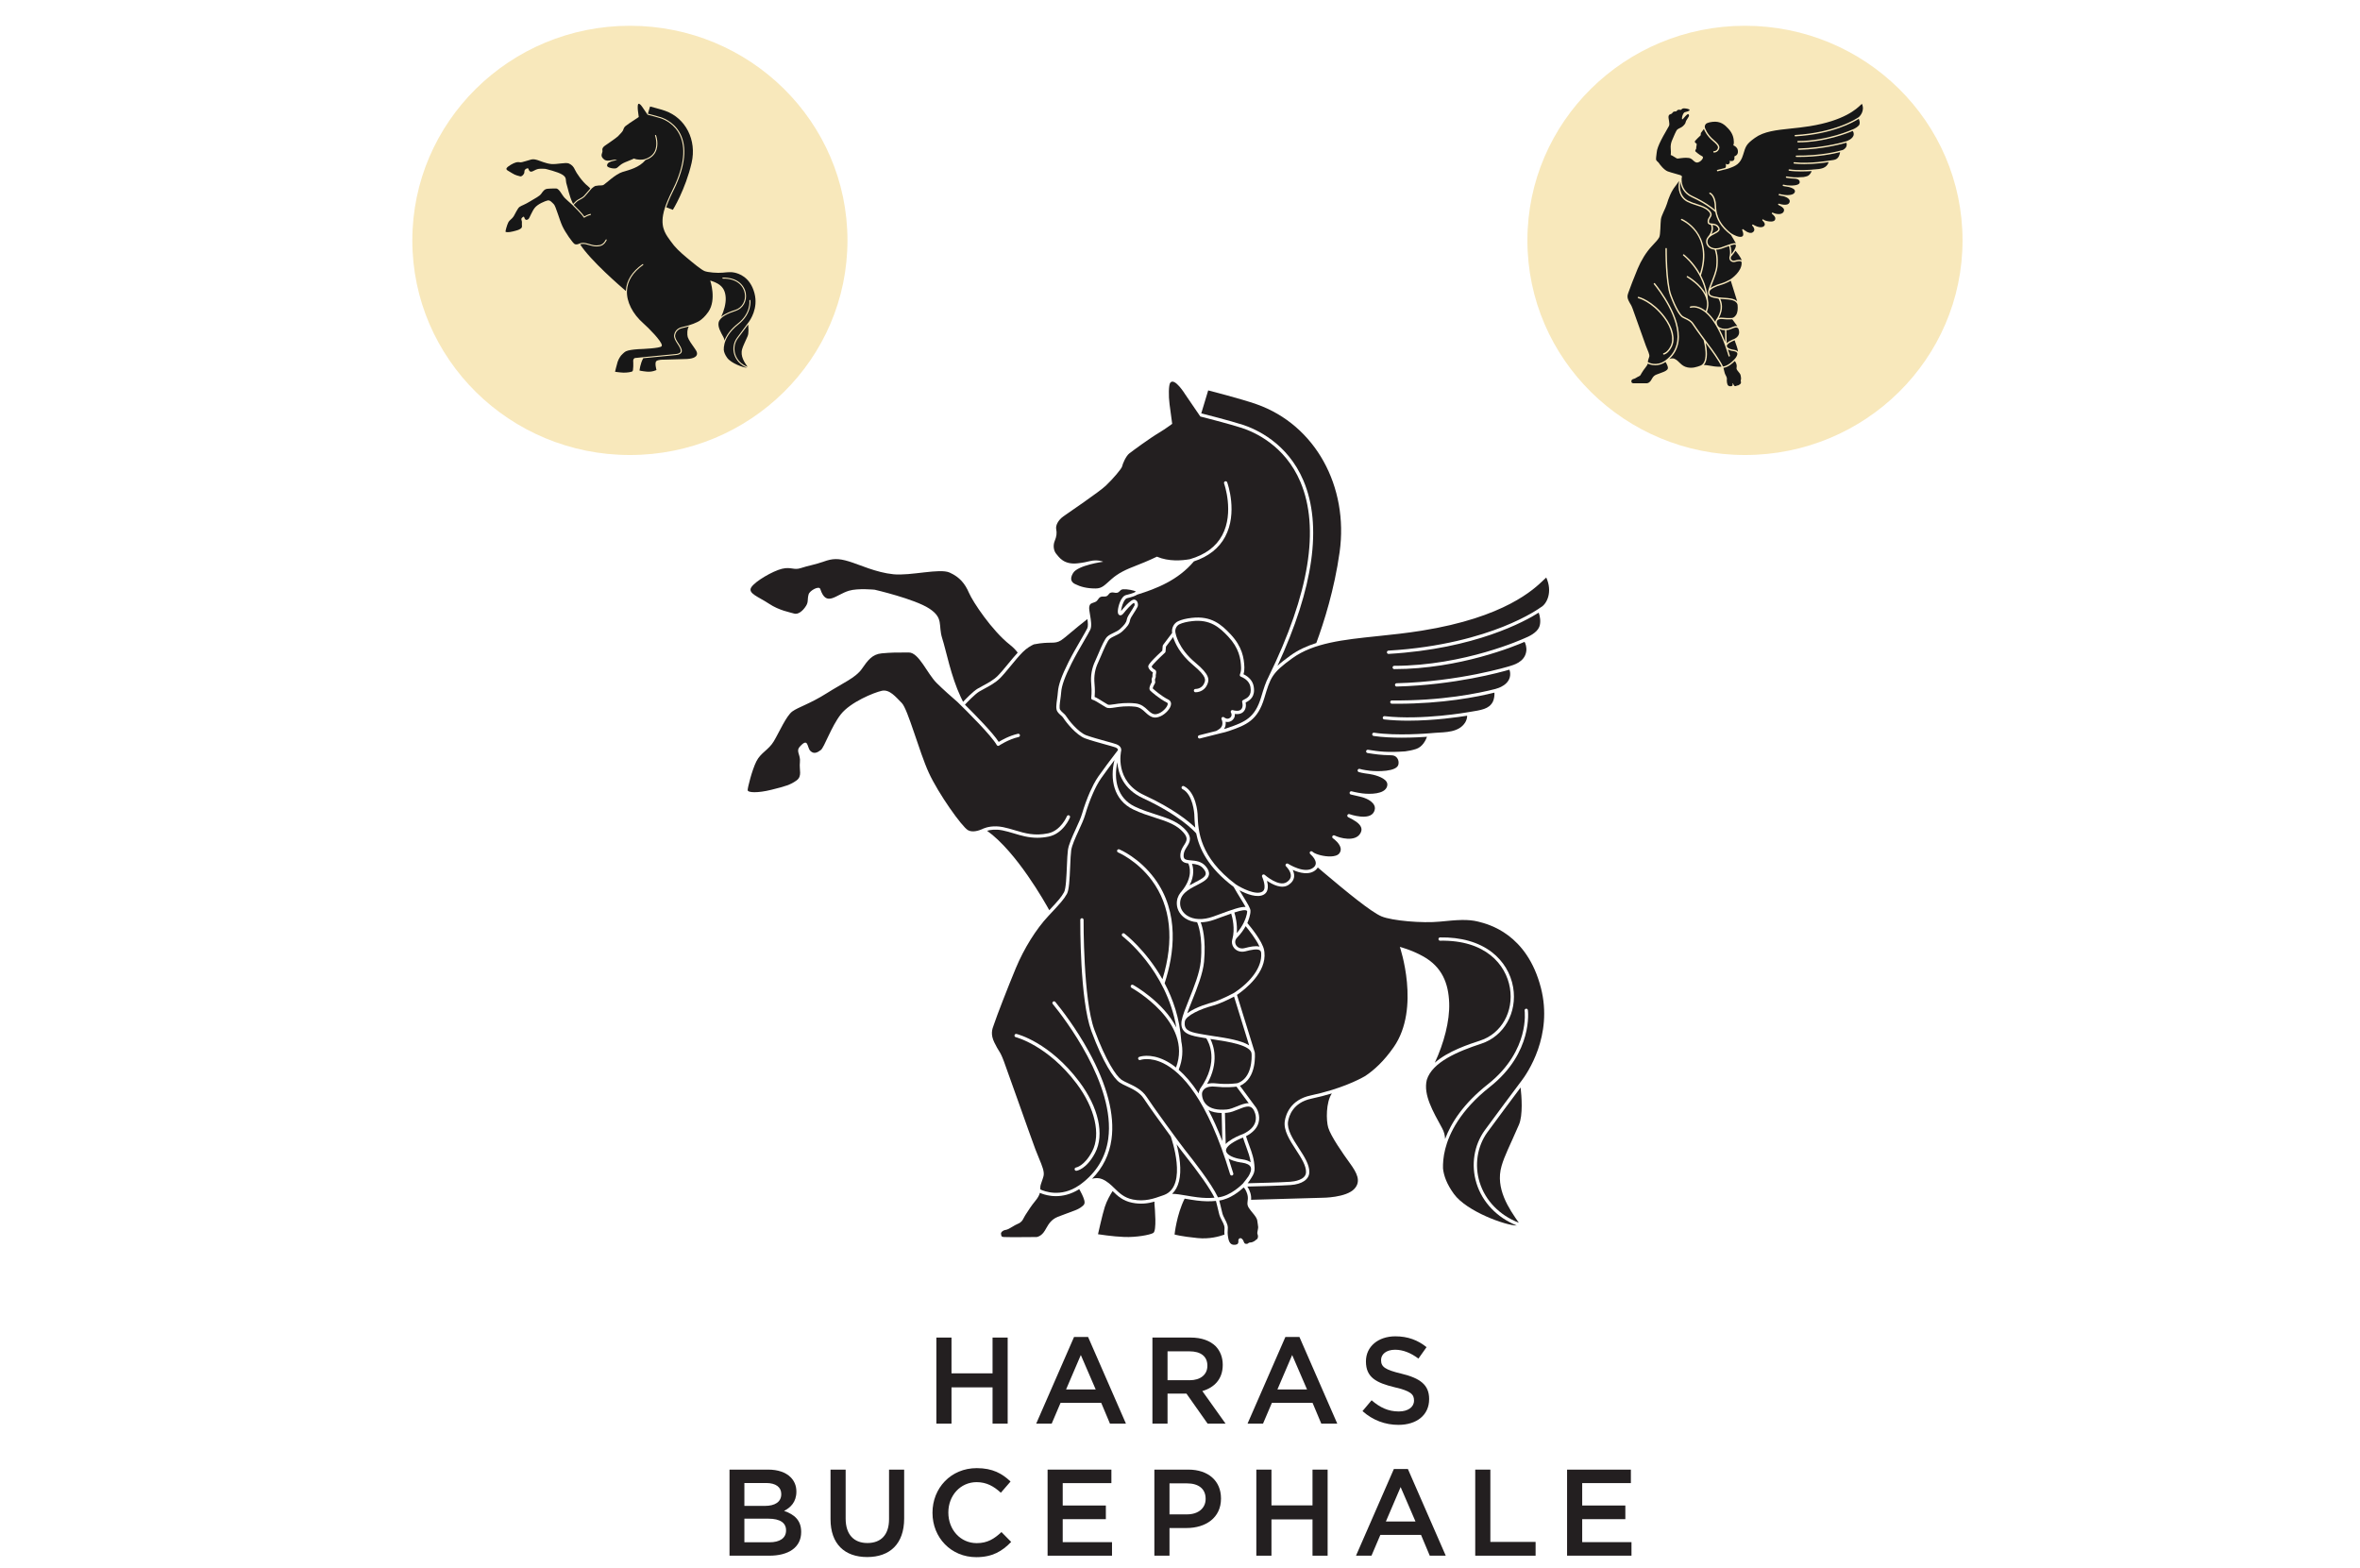 <?xml version="1.0" encoding="UTF-8"?> <svg xmlns="http://www.w3.org/2000/svg" width="2381" height="1582" viewBox="0 0 2381 1582" fill="none"><ellipse cx="1760.5" cy="242.53" rx="219.5" ry="216.53" fill="#F8E8BB"></ellipse><g clip-path="url(#clip0_458_121)"><path d="M1734.16 320.736C1735.24 320.423 1736.52 320.343 1738.01 320.51C1743.1 321.088 1747.46 320.763 1747.54 320.757C1747.54 320.757 1747.54 320.756 1747.54 320.756C1747.58 320.753 1748.2 320.679 1749.01 320.267C1750.27 319.472 1751.19 318.403 1751.88 317.222C1753.04 314.912 1753.45 311.633 1753.03 307.575C1751.96 302.586 1745.24 302.182 1739.31 301.827C1737.97 301.747 1736.68 301.667 1735.51 301.537C1736.93 304.35 1739.37 311.488 1734.16 320.736Z" fill="#171717"></path><path d="M1722.69 244.141C1722.78 246.061 1723.85 247.837 1725.62 249.014C1728.38 250.854 1732.43 251.016 1736.73 249.459C1737.76 249.086 1738.74 248.727 1739.67 248.387C1745.63 246.198 1749.47 244.797 1751.38 245.549C1750.44 243.634 1748.3 240.415 1746.43 237.139C1735.34 228.69 1731.81 220.522 1730.59 214.029C1730.42 213.851 1723.47 206.713 1706.84 199.009C1698.2 195.01 1695.88 188.001 1695.36 183.291C1693.86 190.727 1695.91 198.985 1703.36 202.572C1706.46 204.064 1709.48 205.033 1712.4 205.97C1716.83 207.394 1721.01 208.737 1724.12 211.665C1728.22 215.522 1726.85 217.693 1725.53 219.793C1724.95 220.725 1724.34 221.69 1724.21 222.863C1724.11 223.769 1724.2 224.386 1724.5 224.753C1724.96 225.32 1726.06 225.414 1727.33 225.523C1729.3 225.691 1731.75 225.902 1733.56 228.027C1734.7 229.366 1735.15 230.561 1734.93 231.68C1734.55 233.604 1732.35 234.74 1729.81 236.056C1726.37 237.834 1722.47 239.849 1722.69 244.141Z" fill="#171717"></path><path d="M1750.14 262.879C1752.96 262.135 1755.76 261.618 1757.33 262.665C1756.07 259.265 1752.33 254.599 1750.95 252.951C1750.06 254.49 1748.75 256.333 1746.8 258.536C1746.02 259.42 1745.92 260.694 1746.54 261.705C1747.24 262.849 1748.59 263.288 1750.14 262.879Z" fill="#171717"></path><path d="M1724.7 294.101C1724.69 294.157 1724.67 294.221 1724.67 294.275C1724.65 294.41 1724.64 294.537 1724.63 294.664C1724.62 294.834 1724.6 295.01 1724.62 295.146C1724.62 295.146 1724.62 295.146 1724.62 295.147C1724.65 298.199 1727.44 298.818 1732.77 299.701C1733.27 299.784 1733.78 299.869 1734.31 299.96C1735.74 300.208 1737.52 300.314 1739.4 300.426C1744.13 300.71 1749.76 301.059 1752.65 304.006L1746.18 283.226C1744.91 283.918 1739.97 286.545 1736.26 287.501C1731.85 288.638 1725.19 291.508 1724.7 294.101Z" fill="#171717"></path><path d="M1751.24 247.206C1751.24 247.205 1751.24 247.204 1751.24 247.201C1750.85 246.325 1748.75 246.739 1745.73 247.725C1746.16 249.128 1747.07 252.62 1746.77 256.417C1752.21 249.835 1751.25 247.238 1751.24 247.211C1751.24 247.21 1751.24 247.208 1751.24 247.206Z" fill="#171717"></path><path d="M1742.52 331.625C1743.9 331.499 1745.42 330.878 1746.89 330.278C1748.87 329.464 1751.04 328.581 1752.83 329.121L1747.7 322.149C1747.69 322.15 1747.66 322.154 1747.65 322.154C1747.65 322.154 1747.65 322.154 1747.65 322.154C1747.47 322.171 1743.1 322.501 1737.85 321.904C1735.75 321.665 1734.1 321.983 1733.08 322.818C1732.16 323.565 1732.01 324.481 1731.99 324.744C1731.99 324.772 1731.77 327.485 1733.78 329.497C1735.55 331.276 1738.5 331.996 1742.52 331.625Z" fill="#171717"></path><path d="M1729.17 234.81C1731.3 233.709 1733.31 232.669 1733.56 231.409C1733.69 230.739 1733.34 229.931 1732.5 228.939C1731.19 227.41 1729.4 227.124 1727.73 226.968C1728.29 228.604 1728.88 231.918 1726.71 236.141C1727.53 235.659 1728.37 235.222 1729.17 234.81Z" fill="#171717"></path><path d="M1740.62 345.077L1740.33 333.112C1738.11 333.085 1736.24 332.673 1734.73 331.891C1736.7 335.65 1738.67 340.013 1740.62 345.077Z" fill="#171717"></path><path d="M1727.69 285.47C1726.96 287.307 1726.25 289.086 1725.69 290.652C1729.34 287.868 1735.82 286.166 1735.91 286.143C1739.93 285.108 1745.74 281.867 1745.81 281.829C1747.2 280.901 1757.17 273.963 1757.14 265.37C1757.14 265.365 1757.14 265.362 1757.14 265.358C1757.14 265.352 1757.14 265.348 1757.14 265.343C1757.17 264.641 1757 264.161 1756.65 263.878C1755.6 263.032 1752.81 263.626 1750.49 264.237C1747.93 264.912 1746.15 263.753 1745.35 262.44C1744.85 261.632 1744.67 260.716 1744.77 259.83C1744.75 259.716 1744.74 259.6 1744.78 259.481C1746.2 254.976 1744.92 249.896 1744.4 248.172C1743.09 248.623 1741.66 249.147 1740.15 249.704C1739.22 250.045 1738.24 250.405 1737.21 250.778C1735.21 251.501 1733.26 251.867 1731.43 251.906C1732.16 253.793 1733.73 259.126 1732.85 268.698C1732.38 273.736 1729.89 279.971 1727.69 285.47Z" fill="#171717"></path><path d="M1723.64 349.712C1723.12 349.053 1722.12 347.722 1720.86 346.017C1722.07 351.68 1723.73 363.097 1718.94 368.234C1721.84 368.206 1725.47 369.141 1729.86 369.701C1732.47 370.034 1734.79 370.09 1736.88 369.937C1733.99 363.713 1725.74 352.37 1723.64 349.712Z" fill="#171717"></path><path d="M1679.82 319.778C1688.04 330.718 1690.62 342.34 1686.55 350.108C1682.88 357.114 1678.8 357.708 1678.63 357.73C1678.6 357.733 1678.57 357.735 1678.54 357.735C1678.19 357.735 1677.89 357.476 1677.85 357.122C1677.8 356.737 1678.07 356.387 1678.45 356.337C1678.48 356.333 1682.02 355.744 1685.31 349.456C1689.07 342.283 1686.47 330.965 1678.7 320.622C1666.44 304.307 1652.96 300.846 1652.82 300.813C1652.45 300.721 1652.22 300.342 1652.31 299.966C1652.4 299.59 1652.77 299.357 1653.15 299.451C1653.72 299.588 1667.24 303.033 1679.82 319.778ZM1718.71 343.118C1718.71 343.113 1718.71 343.107 1718.71 343.102C1714.52 337.386 1709.1 329.84 1707.28 327.014C1705.52 324.296 1702.44 322.856 1699.97 321.7C1698.83 321.165 1697.75 320.658 1696.94 320.096C1694.4 318.309 1689.91 311.614 1684.95 298.183C1680.07 284.972 1680.25 252.236 1680.26 250.848C1680.26 250.461 1680.53 250.146 1680.96 250.152C1681.35 250.154 1681.66 250.471 1681.66 250.859C1681.65 251.196 1681.47 284.726 1686.26 297.696C1691.11 310.838 1695.48 317.357 1697.75 318.947C1698.45 319.439 1699.43 319.897 1700.56 320.428C1703.2 321.661 1706.48 323.195 1708.45 326.252C1711.07 330.309 1722.2 345.63 1724.74 348.841C1726.9 351.586 1735.58 363.516 1738.35 369.781C1745.13 368.869 1751 361.148 1751.06 361.067C1751.08 361.047 1751.1 361.036 1751.12 361.018C1752.11 359.56 1753.25 357.542 1752.67 356.166C1752.27 355.198 1751.02 354.553 1748.95 354.249C1748.78 354.233 1745.63 353.907 1743.28 352.537C1743.95 354.549 1744.62 356.645 1745.28 358.844C1745.39 359.216 1745.18 359.606 1744.81 359.717C1744.74 359.738 1744.67 359.747 1744.61 359.747C1744.31 359.747 1744.03 359.552 1743.94 359.247C1734.31 327.055 1723.27 315.786 1715.7 312.002C1709.85 309.081 1705.82 310.521 1705.78 310.534C1705.41 310.667 1705.01 310.486 1704.88 310.124C1704.74 309.763 1704.92 309.36 1705.28 309.222C1705.47 309.153 1709.85 307.548 1716.24 310.706C1717.69 311.424 1719.26 312.405 1720.93 313.733C1728.19 294.402 1702.29 279.935 1702.03 279.789C1701.69 279.605 1701.56 279.178 1701.75 278.838C1701.93 278.5 1702.36 278.372 1702.7 278.558C1702.89 278.662 1715.55 285.741 1721.09 296.744C1716.93 272.144 1698.38 257.967 1698.18 257.817C1697.87 257.585 1697.8 257.145 1698.03 256.835C1698.26 256.526 1698.7 256.462 1699.01 256.693C1699.15 256.798 1708.16 263.685 1715.16 276.131C1720.28 259.542 1718.76 245.024 1710.71 234.088C1704.45 225.592 1696.4 222.159 1696.31 222.125C1695.96 221.976 1695.79 221.566 1695.94 221.209C1696.09 220.851 1696.49 220.68 1696.85 220.831C1697.19 220.968 1730.05 235.211 1716.1 277.857C1719.63 284.579 1722.5 292.778 1723.16 302.305C1723.17 302.358 1723.15 302.406 1723.14 302.457C1723.97 306.238 1723.81 310.343 1722.07 314.692C1724.75 317.036 1727.63 320.296 1730.59 324.799C1730.59 324.698 1730.6 324.633 1730.6 324.617C1730.62 324.388 1730.71 323.831 1731.02 323.195C1731.04 323.083 1731.07 322.973 1731.14 322.875C1739.43 311.271 1734.7 302.741 1733.78 301.293C1733.36 301.221 1732.94 301.152 1732.54 301.084C1727.42 300.236 1722.97 299.489 1723.23 294.718C1723.23 294.549 1723.25 294.37 1723.27 294.182C1723.28 294.113 1723.28 294.052 1723.29 293.98C1723.3 293.908 1723.32 293.839 1723.34 293.769C1723.71 291.678 1724.92 288.623 1726.39 284.948C1728.56 279.536 1731.01 273.403 1731.46 268.568C1732.45 257.773 1730.2 252.511 1729.88 251.844C1727.99 251.674 1726.27 251.133 1724.84 250.182C1722.71 248.756 1721.41 246.58 1721.29 244.212C1721.19 242.238 1721.78 240.68 1722.75 239.4C1722.76 239.388 1722.76 239.372 1722.77 239.359C1728.47 232.9 1726.67 227.922 1726.16 226.816C1725.05 226.681 1724.06 226.425 1723.42 225.642C1722.87 224.967 1722.67 224.007 1722.82 222.705C1722.99 221.213 1723.71 220.061 1724.35 219.045C1725.6 217.062 1726.42 215.752 1723.16 212.687C1720.28 209.976 1716.43 208.739 1711.97 207.306C1709 206.355 1705.94 205.37 1702.75 203.837C1694.48 199.855 1692.3 190.668 1694.09 182.557C1692.38 184.82 1690.14 187.858 1688.52 190.167C1687.84 191.136 1687.18 192.247 1686.56 193.436C1686.02 194.453 1685.51 195.529 1685.03 196.622C1683.59 199.874 1682.42 203.284 1681.69 205.822C1680.42 210.21 1676.28 217.138 1675.7 221.18C1675.12 225.222 1675.35 236.998 1673.97 239.423C1672.59 241.848 1671.44 243.118 1666.14 248.776C1660.84 254.434 1655.66 262.863 1652.21 271.177C1648.75 279.49 1643.91 292.076 1643.22 294.27C1642.53 296.464 1640.92 298.889 1643.11 303.392C1645.3 307.895 1645.41 306.74 1647.14 311.358C1648.87 315.977 1658.54 343.574 1660.5 348.77C1662.46 353.966 1664.53 357.661 1663.95 359.854C1663.38 362.048 1662.46 363.549 1662.57 365.167C1662.58 365.258 1662.57 365.348 1662.58 365.439C1662.71 365.43 1662.84 365.446 1662.97 365.517C1663.29 365.702 1670.98 369.976 1679.74 363.938C1679.77 363.917 1679.8 363.912 1679.84 363.896C1686.88 358.879 1691.02 352.23 1692.13 344.127C1695.32 320.948 1673.2 292.399 1668.74 286.911C1668.6 286.748 1668.53 286.655 1668.52 286.636C1668.3 286.314 1668.39 285.879 1668.71 285.664C1669.03 285.454 1669.45 285.532 1669.67 285.834L1669.82 286.024C1674.35 291.59 1696.79 320.563 1693.52 344.318C1692.55 351.381 1689.39 357.383 1684.13 362.223C1685.76 361.58 1687.63 361.228 1689.29 361.933C1694.23 364.036 1695.74 369.288 1702.45 370.652C1707.71 371.723 1711.82 370.228 1715.44 368.928C1724.95 365.38 1718.77 343.34 1718.71 343.118Z" fill="#171717"></path><path d="M1756.19 379.008C1755.99 377.325 1754.66 376.016 1753.2 374.176C1751.75 372.335 1751.9 371.951 1752.13 370.11C1752.36 368.268 1751.67 366.504 1750.91 365.2C1750.75 364.934 1750.48 364.618 1750.14 364.268C1747.77 366.758 1743.56 370.389 1738.77 371.13C1739.17 372.738 1739.58 374.186 1739.82 375.402C1740.27 377.78 1741.65 379.238 1742.11 381.002C1742.57 382.767 1741.82 382.865 1742.42 386.372C1742.88 389.057 1744.25 389.901 1746.39 389.67C1748.72 389.42 1747.94 387.186 1747.94 387.186C1747.94 387.186 1747.73 386.227 1748.02 386.549C1748.55 387.146 1748.84 387.648 1749.07 388.213C1749.61 389.517 1750.23 389.559 1751.07 389.559C1751.91 389.559 1751.86 388.947 1752.7 388.947C1753.41 388.947 1753.62 388.729 1754.13 388.539C1754.94 388.232 1755.31 387.665 1755.58 387.522C1756.26 387.161 1756.19 386.986 1756.42 386.218C1756.65 385.451 1756.19 384.302 1756.19 384.302C1756.19 384.302 1756.21 383.743 1756.42 382.844C1756.73 381.485 1756.42 380.936 1756.19 379.008Z" fill="#171717"></path><path d="M1680.42 365.188C1680.37 365.217 1680.32 365.246 1680.27 365.262C1676.54 367.75 1672.96 368.517 1669.98 368.517C1666.03 368.517 1663.15 367.188 1662.44 366.824C1662.2 367.841 1661.62 368.898 1660.5 370.247C1658.77 372.326 1657.27 374.751 1656.24 376.367C1655.2 377.983 1655.32 378.907 1653.36 379.716C1651.4 380.523 1649.79 382.025 1648.29 382.256C1646.79 382.487 1645.76 383.641 1645.87 384.565C1645.99 385.489 1645.99 386.527 1647.71 386.644C1649.44 386.759 1661.73 386.644 1661.73 386.644C1661.73 386.644 1663.49 386.527 1665.1 384.565C1666.72 382.602 1667.29 379.485 1670.98 377.983C1674.66 376.482 1679.04 375.212 1680.65 374.057C1682.26 372.903 1683.19 372.21 1682.61 370.016C1682.19 368.4 1681.01 366.225 1680.42 365.188Z" fill="#171717"></path><path d="M1749.12 352.857C1751.24 353.168 1752.69 353.842 1753.49 354.854C1753 350.665 1751.55 348.044 1750.06 343.318C1749.93 343.363 1747.66 344.177 1745.57 345.407C1744.1 346.271 1741.71 347.955 1742.26 349.514C1743.05 351.787 1747.48 352.698 1749.12 352.857Z" fill="#171717"></path><path d="M1673.74 164.602C1674.43 165.757 1678.81 171.53 1682.61 172.916C1686.41 174.301 1693.9 176.149 1695.39 176.726C1696.89 177.304 1697.24 178.343 1696.77 179.035C1696.76 179.061 1696.72 179.106 1696.7 179.143C1696.42 181.535 1695.85 192.374 1707.42 197.736C1720.42 203.759 1727.49 209.339 1730.25 211.781C1730.02 209.937 1729.95 208.261 1729.89 206.796L1729.87 206.272C1729.86 206.197 1729.35 197.879 1724.84 195.619C1724.49 195.446 1724.35 195.025 1724.52 194.678C1724.7 194.332 1725.11 194.189 1725.46 194.364C1730.7 196.99 1731.25 205.828 1731.27 206.203L1731.29 206.738C1731.55 213.234 1732 224 1746.45 235.39C1746.49 235.405 1746.52 235.409 1746.56 235.43C1748.76 236.869 1755.08 240.224 1757.86 238.483C1759.97 237.154 1757.75 232.222 1757.72 232.172C1757.58 231.871 1757.67 231.512 1757.94 231.313C1758.21 231.113 1758.58 231.13 1758.82 231.351C1758.88 231.405 1764.84 236.668 1768.19 234.454C1769.28 233.728 1769.85 232.904 1769.93 231.937C1770.08 230.189 1768.51 228.308 1767.89 227.731C1767.63 227.483 1767.6 227.074 1767.82 226.787C1768.04 226.5 1768.44 226.432 1768.75 226.628C1768.82 226.676 1776.09 231.311 1779.65 228.152C1780.25 227.612 1780.54 227.02 1780.53 226.343C1780.5 224.889 1779.16 223.424 1778.52 222.811C1778.36 222.685 1778.22 222.557 1778.11 222.428C1777.87 222.151 1777.89 221.74 1778.14 221.48C1778.39 221.221 1778.8 221.198 1779.08 221.43C1779.11 221.45 1779.26 221.572 1779.47 221.777C1780.65 222.622 1784.03 223.62 1786.98 223.502C1788.22 223.45 1789.84 223.176 1790.57 222.166C1791.06 221.481 1791.23 220.773 1791.1 219.999C1790.7 217.748 1787.86 215.809 1787.83 215.79C1787.52 215.581 1787.43 215.17 1787.62 214.849C1787.81 214.531 1788.21 214.413 1788.54 214.584C1790.62 215.661 1797.36 217.513 1799.51 213.606C1799.97 212.777 1800.08 212.011 1799.85 211.261C1799.24 209.288 1796.36 207.833 1794.97 207.134C1794.69 206.989 1794.45 206.867 1794.28 206.769C1793.96 206.59 1793.83 206.198 1793.98 205.867C1794.14 205.536 1794.52 205.378 1794.86 205.5C1794.94 205.529 1803.36 208.495 1805.28 204.48C1805.75 203.489 1805.79 202.599 1805.39 201.759C1804.16 199.153 1799.31 197.937 1799.26 197.925C1799.25 197.922 1799.24 197.913 1799.23 197.909C1796.78 197.554 1795.02 197.072 1794.94 197.05C1794.57 196.946 1794.35 196.56 1794.45 196.186C1794.56 195.814 1794.94 195.593 1795.32 195.698C1795.34 195.704 1797.42 196.279 1800.16 196.621C1800.19 196.625 1800.21 196.643 1800.24 196.65C1803.35 197.041 1809.69 197.122 1810.8 193.774C1811.05 193.009 1810.99 192.332 1810.6 191.705C1809.41 189.786 1805.49 188.765 1803.68 188.458C1803.66 188.459 1803.65 188.466 1803.64 188.466C1803.61 188.466 1803.58 188.464 1803.55 188.462C1800.49 188.1 1799.06 187.642 1799 187.623C1798.64 187.503 1798.44 187.109 1798.56 186.74C1798.67 186.373 1799.06 186.169 1799.44 186.288C1799.45 186.293 1800.71 186.688 1803.36 187.021C1803.41 187.017 1803.45 187.004 1803.5 187.011C1806.48 187.342 1815.09 187.546 1815.67 184.256C1815.83 183.327 1815.68 182.578 1815.21 181.967C1814.17 180.611 1811.92 180.394 1811.89 180.391C1811.8 180.383 1811.71 180.355 1811.63 180.312C1808.12 180.263 1805.48 179.897 1802.31 179.382C1801.93 179.32 1801.67 178.959 1801.73 178.577C1801.8 178.195 1802.15 177.938 1802.54 177.997C1807.5 178.802 1811.08 179.247 1819.06 178.626C1819.13 178.621 1819.2 178.636 1819.27 178.653C1820.54 178.453 1821.87 178.162 1823.17 177.738C1825.86 176.857 1827.22 174.098 1827.78 172.602C1825.94 172.733 1821.76 172.989 1817.01 172.989C1813.09 172.989 1808.77 172.816 1805.04 172.254C1804.66 172.196 1804.39 171.839 1804.45 171.455C1804.51 171.073 1804.87 170.814 1805.25 170.867C1814.24 172.221 1826.8 171.277 1828.47 171.142C1828.54 171.108 1828.62 171.081 1828.7 171.072C1829.49 170.984 1830.36 170.924 1831.27 170.862C1835.67 170.562 1841.15 170.189 1843.84 165.937C1844.35 165.127 1844.67 164.21 1844.87 163.536C1841.11 164.135 1830.98 165.577 1820.33 165.577C1816.91 165.577 1813.43 165.427 1810.09 165.052C1809.71 165.008 1809.43 164.662 1809.48 164.277C1809.52 163.891 1809.86 163.615 1810.25 163.657C1826.37 165.472 1845.96 161.935 1846.15 161.898C1846.25 161.88 1846.35 161.887 1846.44 161.909C1851.6 161.257 1853.64 160.851 1855.41 157.272C1856 156.065 1856.34 154.454 1856.49 153.5C1849.4 155.309 1834.48 158.371 1814.72 158.371C1813.95 158.371 1813.17 158.365 1812.38 158.356C1811.99 158.352 1811.68 158.033 1811.69 157.646C1811.69 157.258 1812.02 156.928 1812.39 156.954C1836.91 157.25 1854.28 152.753 1859.21 151.309C1861.04 150.408 1863.39 148.61 1863.14 145.363C1863.08 144.681 1862.93 144.231 1862.8 143.958C1860.08 144.771 1839.99 150.537 1814.71 151.204C1814.71 151.204 1814.7 151.204 1814.69 151.204C1814.32 151.204 1814.01 150.902 1813.99 150.521C1813.98 150.135 1814.29 149.813 1814.68 149.802C1841.55 149.093 1862.48 142.589 1862.69 142.524C1862.74 142.51 1862.78 142.515 1862.82 142.51C1862.84 142.499 1862.86 142.477 1862.88 142.469C1862.95 142.447 1869.81 140.175 1870.21 135.698C1870.36 134.019 1869.64 132.688 1869.23 132.078C1865.17 133.848 1841.48 143.644 1813.94 143.644C1813.56 143.644 1813.24 143.329 1813.24 142.941C1813.24 142.555 1813.56 142.24 1813.94 142.24C1843.74 142.24 1869.01 130.646 1869.26 130.529C1869.35 130.489 1869.43 130.471 1869.52 130.466C1871.45 129.639 1875.64 127.403 1876.12 125.106C1876.57 122.973 1875.76 120.941 1875.33 119.842C1869.97 123.293 1848.74 135.369 1811.3 137.577C1811.28 137.578 1811.27 137.578 1811.26 137.578C1810.89 137.578 1810.58 137.29 1810.56 136.919C1810.54 136.532 1810.83 136.199 1811.22 136.177C1851.38 133.808 1872.64 120.029 1875.51 118.036C1876.24 117.355 1881.73 111.877 1878.47 104.705C1878.19 104.941 1877.79 105.334 1877.39 105.719C1873.31 109.668 1860.9 121.686 1825.53 127.353C1818.98 128.402 1812.79 129.05 1806.81 129.676C1792.23 131.203 1779.63 132.521 1770.56 139.088C1761.84 145.403 1761.29 147.254 1758.63 156.15C1755.83 165.479 1751.14 167.508 1743.7 170.046C1742.27 170.533 1741.73 170.656 1740.54 170.924C1740.47 170.941 1740.4 170.937 1740.32 170.931L1733.04 172.776C1732.98 172.791 1732.93 172.799 1732.87 172.799C1732.56 172.799 1732.27 172.587 1732.19 172.269C1732.1 171.894 1732.32 171.512 1732.7 171.417L1740.56 169.424C1742.12 167.581 1740.93 165.136 1740.93 165.136C1740.93 165.136 1742.82 166.79 1744.52 165.179C1745.91 163.861 1744.89 162.195 1744.89 162.195C1744.89 162.195 1747.53 163.131 1748.98 161.823C1750.53 160.432 1749.73 157.906 1749.73 157.906C1751.59 156.973 1754 155.812 1753.26 151.564C1752.79 148.851 1750.62 147.384 1748.74 146.605C1749.14 145.586 1749.33 144.548 1749.29 143.357C1749.18 139.893 1748.61 135.028 1743.65 129.732C1740.08 125.921 1735.93 121.996 1727.75 122.919C1725.44 123.181 1723.61 123.612 1722.11 124.305C1720.69 124.96 1719.71 126.653 1719.99 128.495C1720.2 129.247 1722.12 135.448 1729.17 141.318C1735.37 146.486 1735.11 148.597 1734.2 150.639L1734.13 150.788C1733.29 152.683 1731.36 153.908 1729.22 153.908C1728.83 153.908 1728.52 153.593 1728.52 153.206C1728.52 152.819 1728.83 152.505 1729.22 152.505C1730.79 152.505 1732.24 151.586 1732.85 150.218L1732.92 150.063C1733.5 148.769 1734.16 147.304 1728.27 142.398C1722.4 137.508 1719.95 132.47 1719.06 130.113L1715.99 134.205L1715.79 136.528C1715.79 136.528 1709.72 142.104 1709.84 142.916C1709.97 143.724 1710.82 144.511 1711.52 144.858C1712.21 145.204 1711.52 146.128 1711.63 146.821C1711.75 147.513 1711.29 148.091 1711.29 148.438C1711.29 148.784 1711.4 149.707 1711.4 149.707C1711.4 149.707 1709.9 152.132 1710.48 152.71C1711.05 153.287 1714.28 156.137 1717.39 157.675C1719.51 158.727 1716.64 162.325 1714.16 163.448C1712.15 164.363 1710.9 164.124 1709.11 162.595C1707.79 161.473 1706.4 159.649 1703.63 159.356C1696.81 158.637 1693.09 160.561 1691.59 159.754C1690.1 158.945 1686.87 156.635 1685.6 156.404C1685.6 156.404 1685.95 153.864 1685.6 150.285C1685.26 146.705 1685.95 143.588 1687.22 140.931C1688.48 138.277 1690.79 131.926 1692.28 130.655C1693.78 129.386 1696.08 128.924 1697.7 127.422C1699.31 125.921 1700.46 124.651 1700.69 123.15C1700.92 121.65 1702.7 119.689 1703.98 117.173C1704.09 116.954 1704.24 115.464 1703.2 115.152C1702.15 114.84 1698.46 119.366 1698.25 119.646C1695.6 123.164 1697.27 113.802 1699.9 113.185C1709.94 110.822 1701.31 109.173 1698.47 109.344C1696.78 109.446 1696.54 110.725 1695.74 110.852C1694.94 110.98 1694.26 110.412 1692.94 110.853C1691.63 111.288 1691.74 112.489 1690.66 112.431C1688.28 112.303 1687.85 113.125 1687.25 113.948C1686.71 114.674 1686.64 114.764 1685.39 115.159C1683.77 115.67 1683.55 116.545 1683.37 117.515C1683.04 119.293 1684.91 124.767 1683.88 126.961C1682.84 129.155 1678.58 135.966 1675.93 141.279C1673.28 146.59 1671.67 150.632 1671.44 153.864C1671.21 157.097 1670.29 160.446 1671.09 161.716C1671.9 162.986 1673.05 163.448 1673.74 164.602Z" fill="#171717"></path><path d="M1744.88 344.188C1747.06 342.909 1749.32 342.09 1749.58 342.001C1752.05 340.824 1753.63 339.245 1754.29 337.304C1755.24 334.463 1753.88 331.736 1753.84 331.66C1752.57 329.602 1750.57 330.286 1747.41 331.577C1745.85 332.216 1744.23 332.878 1742.64 333.022C1742.32 333.052 1742.03 333.05 1741.73 333.066L1742.05 346.326C1742.72 345.612 1743.67 344.898 1744.88 344.188Z" fill="#171717"></path></g><ellipse cx="635.5" cy="242.53" rx="219.5" ry="216.53" fill="#F8E8BB"></ellipse><g clip-path="url(#clip1_458_121)"><path d="M516.737 174.768C519.99 176.935 523.517 177.511 524.699 177.883C525.881 178.255 527.377 177.224 528.49 175.455C529.307 174.155 528.831 173.501 529.304 171.823C529.635 170.646 532.623 168.991 533.005 170.153C534.907 175.946 537.865 171.944 542.092 170.68C544.944 169.827 550.228 170.364 550.228 170.364C550.228 170.364 562.836 173.266 567.498 176.296C572.16 179.326 570.28 181.516 571.604 185.668C572.927 189.82 574.342 197.545 577.471 204.208C577.723 204.746 577.973 205.25 578.221 205.739C579.086 204.824 581.345 202.497 582.76 201.629C583.251 201.328 583.835 201.017 584.452 200.689C586.042 199.844 587.845 198.886 589.199 197.536C590.117 196.622 591.25 195.252 592.448 193.802C593.472 192.564 594.522 191.297 595.52 190.211C594.878 189.36 594.074 188.534 593.07 187.747C587.366 183.274 581.316 174.203 580.083 171.337C578.849 168.472 577.143 166.372 573.96 164.951C570.777 163.53 561.648 166.032 556.161 165.486C550.673 164.942 545.49 162.472 542.071 161.434C538.652 160.397 536.82 160.506 534.102 161.48C531.384 162.454 529.06 162.79 526.834 163.538C524.609 164.286 523.77 163.07 520.875 163.759C517.979 164.449 512.313 167.712 511.133 169.627C509.952 171.542 513.485 172.601 516.737 174.768Z" fill="#171717"></path><path d="M666.792 118.32C670.25 119.437 681.962 124.119 687.494 137.423C693.449 151.743 690.332 171.001 678.231 194.662C678.176 194.768 674.615 201.809 672.124 209.113L678.838 211.688C678.838 211.688 691.533 191.316 697.771 164.282C703.082 141.269 691.768 119.178 671.15 111.832C666.243 110.083 655.852 107.469 655.852 107.469L653.659 114.713C654.409 114.903 662.907 117.062 666.792 118.32Z" fill="#171717"></path><path d="M740.818 357.642C739.03 351.872 740.015 345.616 743.452 340.906C746.472 336.768 753.027 328.042 754.602 325.947C754.602 325.944 754.601 325.936 754.601 325.936C754.601 325.936 754.641 325.888 754.71 325.803C754.857 325.608 754.942 325.495 754.95 325.484C754.96 325.472 754.974 325.466 754.985 325.453C756.884 322.982 765.137 311.11 761.219 295.979C756.807 278.939 744.673 275.916 741.364 275.091C738.055 274.267 734.746 274.541 729.231 275.091C723.716 275.641 714.064 274.816 710.755 273.442C707.446 272.067 699.535 265.569 692.554 259.7C685.539 253.801 680.972 249.531 676.56 243.21C672.811 237.838 666.493 231.025 668.984 216.94C670.425 207.786 676.993 194.797 677.302 194.19C689.257 170.812 692.363 151.847 686.531 137.821C681.17 124.927 669.822 120.39 666.471 119.307C662.498 118.023 653.632 115.777 653.357 115.709L653.355 115.713L653.351 115.708C653.35 115.707 653.346 115.706 653.345 115.706L653.347 115.701L648.56 108.709C648.56 108.709 645.187 103.231 643.822 105.085C643.319 105.767 643.27 109.258 643.609 111.802C643.908 114.059 644.448 118.023 644.448 118.023C644.448 118.023 642.338 119.604 640.368 120.774C637.222 122.643 631.946 126.524 630.865 127.361C629.785 128.199 628.725 130.703 628.605 131.422C628.484 132.14 625.604 135.488 623.443 137.523C621.283 139.556 611.68 146.017 609.999 147.212C608.319 148.409 607.479 150.083 607.719 151.28C607.959 152.477 607.839 153.553 607.239 154.989C606.639 156.424 606.926 158.143 607.766 159.1C608.606 160.057 610.072 162.547 614.56 162.031C616.403 161.818 617.259 161.605 618.413 161.332C620.887 160.747 622.585 161.533 622.585 161.533C622.585 161.533 614.579 162.616 613.072 165.085C611.846 167.092 612.634 168.051 613.685 168.575C615.361 169.41 617.352 169.971 620.164 169.971C622.265 169.971 623.036 168.928 625.242 167.005C627.448 165.081 629.718 164.019 633.302 162.645C636.887 161.271 639.608 159.933 639.608 159.933C643.25 161.489 647.324 161.197 649.85 160.765C654.798 159.385 658.322 156.839 660.298 153.16C664.137 146.01 660.918 136.922 660.885 136.831C660.788 136.562 660.927 136.263 661.198 136.166C661.471 136.07 661.768 136.208 661.866 136.477C662.007 136.866 665.278 146.082 661.22 153.644C659.264 157.29 655.933 159.901 651.305 161.429C644.707 169.224 634.955 171.379 628.132 173.472C620.963 175.671 611.481 184.944 609.274 186.318C607.078 187.686 606.069 186.543 600.617 187.611C599.659 188.059 598.344 188.819 597.141 190.019C595.928 191.227 594.568 192.872 593.253 194.463C592.038 195.933 590.889 197.321 589.936 198.271C588.473 199.73 586.516 200.77 584.943 201.606C584.34 201.927 583.77 202.229 583.306 202.513C581.906 203.373 579.459 205.94 578.808 206.635C582.264 210.044 587.656 215.535 589.508 218.388C590.485 217.786 592.88 216.435 595.597 215.82C595.875 215.755 596.157 215.93 596.22 216.211C596.284 216.49 596.109 216.769 595.828 216.832C592.544 217.576 589.665 219.522 589.635 219.543C589.548 219.602 589.445 219.633 589.341 219.633C589.301 219.633 589.261 219.628 589.222 219.62C589.079 219.586 588.958 219.494 588.886 219.367C587.218 216.399 579.64 208.888 576.463 205.799C574.669 204.255 571.799 201.737 569.84 199.785C566.807 196.762 564.244 190.162 561.016 190.166C556.792 190.171 555.501 190.166 552.467 190.441C549.434 190.716 548.055 192.64 546.125 195.387C544.194 198.136 540.229 199.761 534.99 203.059C529.75 206.357 526.094 207.38 524.164 208.754C522.233 210.127 519.927 215.451 518.273 218.199C516.618 220.948 514.136 221.772 512.757 224.521C511.379 227.269 510 232.766 510 233.59C510 234.415 513.136 234.58 517.548 233.48C521.96 232.38 523.512 231.941 525.442 230.567C527.373 229.193 526.27 227.269 526.546 224.795C526.821 222.322 525.135 221.399 526.546 219.848C529.276 216.846 528.752 220.123 529.855 221.223C530.958 222.322 532.061 221.772 533.164 220.948C534.267 220.123 536.473 213.527 539.506 209.679C542.54 205.832 549.986 202.808 552.467 202.259C554.949 201.709 556.88 204.183 558.81 206.107C560.74 208.03 564.325 221.497 567.358 228.094C570.392 234.69 577.837 245.133 579.768 246.233C581.202 247.05 583.243 246.349 584.199 245.936C584.279 245.893 584.431 245.815 584.658 245.721C584.701 245.699 584.731 245.684 584.731 245.684C584.733 245.686 584.735 245.688 584.736 245.691C585.724 245.292 587.885 244.677 590.882 245.274C592.196 245.536 593.445 245.909 594.653 246.27C597.837 247.22 600.846 248.118 605.147 247.233C609.204 246.4 611.084 241.888 611.103 241.843C611.211 241.577 611.513 241.45 611.782 241.557C612.049 241.665 612.177 241.968 612.069 242.234C611.984 242.441 609.954 247.306 605.357 248.251C604.051 248.519 602.849 248.631 601.725 248.631C598.927 248.631 596.613 247.94 594.353 247.265C593.169 246.911 591.943 246.546 590.677 246.293C588.132 245.784 586.244 246.246 585.312 246.585C595.949 263.027 626.002 288.951 631.482 293.615C631.487 293.469 631.48 293.322 631.487 293.177C632.003 283.016 637.638 274.046 648.235 266.516C648.469 266.348 648.795 266.403 648.962 266.637C649.129 266.871 649.074 267.196 648.84 267.362C638.516 274.699 633.028 283.402 632.528 293.229C631.965 304.323 638.185 316.685 649.169 326.296C654.227 330.721 667.592 344.204 667.728 348.346C667.742 348.796 667.614 349.16 667.348 349.425C665.444 351.323 649.454 352.088 643.093 352.319L643.088 352.352C638.667 352.674 633.963 353.243 631.369 354.48C629.7 355.276 626.513 358.754 626.513 358.754C626.513 358.754 624.194 361.763 623.108 365.107C622.341 367.47 620.525 375.068 620.525 375.068C620.525 375.068 625.122 375.809 628.877 375.939C632.634 376.068 636.844 375.326 638.01 374.681C639.176 374.036 638.959 365.72 638.829 364.043C638.7 362.364 639.98 361.49 640.37 361.232L648.323 360.422H648.324C648.332 360.421 648.371 360.418 648.415 360.413L650.179 360.234C650.178 360.235 650.177 360.236 650.176 360.237C656.735 359.583 678.728 357.397 681.844 357.175C682.992 357.093 686.741 356.635 686.833 354.176C686.91 352.087 685.324 349.657 683.644 347.083C681.678 344.071 679.644 340.955 680.118 337.989C680.431 336.025 681.856 331.306 688.299 329.938C697.676 327.949 703.385 325.067 705.564 323.815C708.387 321.944 711.503 319.129 714.615 314.668C723.188 302.38 716.545 283.061 716.545 283.061C716.545 283.061 720.334 284.026 723.992 286.085C729.943 289.435 731.954 294.557 732.177 300.791C732.379 306.417 730.487 313.513 727.619 319.612C731.811 315.946 738.346 313.81 742.023 312.612C748.723 310.429 752.668 303.445 751.406 296.004C750.153 288.625 743.68 280.851 729.306 281.112C729.045 281.111 728.78 280.89 728.775 280.603C728.77 280.316 728.999 280.079 729.286 280.074C735.896 279.952 741.561 281.562 745.697 284.741C749.297 287.509 751.69 291.447 752.434 295.831C753.784 303.782 749.542 311.255 742.347 313.6C734.916 316.022 726.837 319.419 725.094 324.983C723.907 329.712 727.052 334.996 729.933 340.259C730.553 341.393 730.814 342.478 730.876 343.559C732.706 338.783 736.524 332.625 744.418 326.415C757.717 315.949 756.081 303.281 756.063 303.155C756.022 302.871 756.221 302.608 756.506 302.567C756.788 302.523 757.054 302.722 757.095 303.007C757.114 303.14 758.855 316.379 745.063 327.231C735.601 334.676 732.152 341.998 730.924 346.83C730.284 349.348 730.167 351.464 730.216 352.991C730.478 355.285 731.387 357.9 733.687 361.042C737.737 366.576 750.171 371.011 753.582 370.976C747.303 368.452 742.677 363.643 740.818 357.642Z" fill="#171717"></path><path d="M693.864 340.085C693.195 337.86 693.114 332.129 695.008 329.296C693.079 329.878 690.922 330.444 688.517 330.954C682.706 332.188 681.427 336.399 681.147 338.153C680.737 340.724 682.659 343.669 684.519 346.518C686.291 349.232 687.964 351.796 687.875 354.215C687.791 356.458 685.564 357.952 681.918 358.211C678.558 358.45 653.067 360.993 648.992 361.4C648.98 361.419 648.967 361.432 648.956 361.452C645.923 366.674 645.201 373.811 645.201 373.811C645.201 373.811 647.021 374.393 652.536 374.942C658.052 375.492 662.317 373.288 662.317 373.288C662.317 373.288 660.338 366.225 662.043 364.449C663.65 362.774 668.906 362.878 668.906 362.878L692.046 362.22C692.046 362.22 699.579 362.22 702.177 359.373C704.34 357.001 702.954 354.37 700.748 351.347C698.542 348.323 694.691 342.833 693.864 340.085Z" fill="#171717"></path><path d="M741.815 357.336C743.605 363.116 748.114 367.736 754.232 370.113C751.166 365.748 746.674 359.314 748.766 352.179C749.773 348.75 751.176 346.284 754.266 339.163C755.576 336.142 755.108 330.199 754.793 327.427C752.536 330.431 746.997 337.815 744.296 341.516C741.05 345.963 740.123 351.877 741.815 357.336Z" fill="#171717"></path></g><g clip-path="url(#clip2_458_121)"><path d="M944.71 1349.45H959.965V1385.55H1001.39V1349.45H1016.64V1436.29H1001.39V1399.69H959.965V1436.29H944.71V1349.45Z" fill="#231F20"></path><path d="M1105.45 1401.8L1090.44 1367.06L1075.56 1401.8H1105.45ZM1083.62 1348.82H1097.76L1135.96 1436.29H1119.84L1111.03 1415.33H1069.98L1061.05 1436.29H1045.42L1083.62 1348.82Z" fill="#231F20"></path><path d="M1200.25 1392.5C1211.17 1392.5 1218.12 1386.79 1218.12 1377.98V1377.73C1218.12 1368.43 1211.42 1363.34 1200.13 1363.34H1177.93V1392.5H1200.25ZM1162.68 1349.45H1201.37C1212.29 1349.45 1220.84 1352.67 1226.42 1358.13C1231.01 1362.85 1233.62 1369.3 1233.62 1376.86V1377.11C1233.62 1391.38 1225.06 1399.94 1213.03 1403.41L1236.47 1436.29H1218.36L1197.03 1406.02H1177.93V1436.29H1162.68V1349.45Z" fill="#231F20"></path><path d="M1318.66 1401.8L1303.66 1367.06L1288.78 1401.8H1318.66ZM1296.84 1348.82H1310.98L1349.17 1436.29H1333.05L1324.25 1415.33H1283.2L1274.26 1436.29H1258.64L1296.84 1348.82Z" fill="#231F20"></path><path d="M1374.63 1423.63L1383.81 1412.72C1392.12 1419.92 1400.55 1424.01 1411.22 1424.01C1420.64 1424.01 1426.6 1419.54 1426.6 1413.09V1412.84C1426.6 1406.64 1423.12 1403.29 1407 1399.57C1388.52 1395.1 1378.1 1389.64 1378.1 1373.64V1373.39C1378.1 1358.5 1390.51 1348.2 1407.75 1348.2C1420.39 1348.2 1430.44 1352.05 1439.25 1359.12L1431.06 1370.66C1423.25 1364.83 1415.43 1361.73 1407.5 1361.73C1398.57 1361.73 1393.36 1366.32 1393.36 1372.02V1372.27C1393.36 1378.98 1397.33 1381.95 1414.07 1385.92C1432.43 1390.39 1441.85 1396.96 1441.85 1411.35V1411.6C1441.85 1427.85 1429.08 1437.53 1410.85 1437.53C1397.58 1437.53 1385.05 1432.94 1374.63 1423.63Z" fill="#231F20"></path><path d="M775.191 1532.17H751.007V1555.99H776.307C786.601 1555.99 793.049 1551.9 793.049 1544.08V1543.83C793.049 1536.51 787.222 1532.17 775.191 1532.17ZM788.213 1507.23C788.213 1500.41 782.756 1496.19 772.958 1496.19H751.007V1519.27H771.842C781.639 1519.27 788.213 1515.42 788.213 1507.48V1507.23ZM736 1482.67H774.943C784.864 1482.67 792.677 1485.4 797.638 1490.36C801.483 1494.2 803.468 1499.04 803.468 1504.75V1505C803.468 1515.42 797.513 1521 791.066 1524.35C801.235 1527.83 808.304 1533.66 808.304 1545.44V1545.69C808.304 1561.2 795.53 1569.51 776.183 1569.51H736V1482.67Z" fill="#231F20"></path><path d="M837.918 1532.67V1482.67H853.173V1532.04C853.173 1548.17 861.483 1556.73 875.127 1556.73C888.645 1556.73 896.953 1548.67 896.953 1532.67V1482.67H912.21V1531.92C912.21 1557.85 897.574 1570.88 874.879 1570.88C852.306 1570.88 837.918 1557.85 837.918 1532.67Z" fill="#231F20"></path><path d="M940.788 1526.34V1526.09C940.788 1501.4 959.268 1481.18 985.437 1481.18C1001.56 1481.18 1011.23 1486.76 1019.54 1494.7L1009.75 1505.99C1002.68 1499.54 995.358 1495.32 985.315 1495.32C968.941 1495.32 956.788 1508.84 956.788 1525.84V1526.09C956.788 1543.09 968.819 1556.85 985.437 1556.85C996.102 1556.85 1002.93 1552.64 1010.37 1545.69L1020.16 1555.62C1011.11 1565.04 1001.19 1571 984.94 1571C959.516 1571 940.788 1551.27 940.788 1526.34Z" fill="#231F20"></path><path d="M1056.91 1482.67H1121.28V1496.31H1072.17V1518.89H1115.7V1532.67H1072.17V1555.86H1121.9V1569.51H1056.91V1482.67Z" fill="#231F20"></path><path d="M1197.63 1527.83C1209.17 1527.83 1216.36 1521.37 1216.36 1512.32V1512.07C1216.36 1501.9 1209.04 1496.56 1197.63 1496.56H1179.9V1527.83H1197.63ZM1164.64 1482.67H1198.87C1219.21 1482.67 1231.86 1494.2 1231.86 1511.7V1511.95C1231.86 1531.42 1216.24 1541.6 1197.14 1541.6H1179.9V1569.51H1164.64V1482.67Z" fill="#231F20"></path><path d="M1267.51 1482.67H1282.77V1518.77H1324.19V1482.67H1339.44V1569.51H1324.19V1532.91H1282.77V1569.51H1267.51V1482.67Z" fill="#231F20"></path><path d="M1428.09 1535.02L1413.09 1500.28L1398.21 1535.02H1428.09ZM1406.27 1482.05H1420.41L1458.61 1569.51H1442.48L1433.68 1548.55H1392.63L1383.69 1569.51H1368.07L1406.27 1482.05Z" fill="#231F20"></path><path d="M1488.36 1482.67H1503.62V1555.62H1549.26V1569.51H1488.36V1482.67Z" fill="#231F20"></path><path d="M1581.02 1482.67H1645.39V1496.31H1596.28V1518.89H1639.81V1532.67H1596.28V1555.86H1646.01V1569.51H1581.02V1482.67Z" fill="#231F20"></path><path d="M1254.05 1147.64C1252.02 1148.44 1248.38 1149.98 1244.95 1152C1241.46 1154.05 1235.79 1158.03 1237.09 1161.73C1238.97 1167.09 1249.48 1169.26 1253.38 1169.65C1257.02 1170.18 1259.83 1171.17 1261.84 1172.58C1260.97 1167.01 1259.33 1162.53 1257.37 1157.2C1256.35 1154.41 1255.2 1151.26 1254.05 1147.64Z" fill="#231F20"></path><path d="M1266.55 1131.78C1268.36 1125.31 1264.7 1119.62 1264.66 1119.56L1263.68 1118.24C1260.65 1114.89 1256.11 1116.47 1249.33 1119.24C1245.62 1120.75 1241.78 1122.32 1238 1122.66C1237.27 1122.73 1236.55 1122.77 1235.84 1122.81L1236.6 1154.17C1238.2 1152.48 1240.44 1150.79 1243.31 1149.11C1248.39 1146.14 1253.71 1144.2 1254.47 1143.93C1261.13 1140.71 1265.2 1136.63 1266.55 1131.78Z" fill="#231F20"></path><path d="M1206.01 890.029C1211.07 887.42 1215.85 884.956 1216.43 881.975C1216.75 880.384 1215.92 878.471 1213.92 876.122C1210.83 872.501 1206.55 871.82 1202.59 871.454C1203.94 875.326 1205.34 883.178 1200.17 893.184C1202.13 892.041 1204.12 891.005 1206.01 890.029Z" fill="#231F20"></path><path d="M1219.23 1119.98C1223.9 1128.89 1228.58 1139.22 1233.2 1151.21L1232.52 1122.88C1227.24 1122.81 1222.8 1121.84 1219.23 1119.98Z" fill="#231F20"></path><path d="M1222.85 1014.84C1212.29 1017.56 1196.25 1024.46 1195.35 1030.65C1195.35 1030.66 1195.35 1030.66 1195.35 1030.67C1195.23 1031.48 1195.2 1032.21 1195.21 1032.9C1195.21 1032.91 1195.21 1032.93 1195.21 1032.95C1195.21 1032.95 1195.21 1032.95 1195.21 1032.95C1195.3 1040.18 1201.91 1041.64 1214.58 1043.74C1215.76 1043.93 1216.98 1044.13 1218.22 1044.35C1220.28 1044.7 1222.67 1045.06 1225.24 1045.46C1237.18 1047.26 1252.2 1049.54 1260.27 1054.68L1245.03 1005.45C1240.71 1007.74 1230.63 1012.84 1222.85 1014.84Z" fill="#231F20"></path><path d="M1262.72 1063.14C1262.72 1063.12 1262.71 1063.11 1262.71 1063.09C1262.33 1054.43 1238.81 1050.87 1224.75 1048.74C1223.49 1048.55 1222.28 1048.37 1221.13 1048.18C1224.5 1054.92 1230.18 1071.77 1217.86 1093.56C1220.44 1092.82 1223.48 1092.63 1227 1093.03C1239.04 1094.39 1248.29 1092.82 1248.38 1092.81C1248.45 1092.79 1248.52 1092.81 1248.59 1092.81C1263.25 1087.5 1262.97 1067.54 1262.72 1063.14Z" fill="#231F20"></path><path d="M1226.62 1096.33C1221.64 1095.76 1217.73 1096.51 1215.3 1098.49C1213.13 1100.26 1212.78 1102.43 1212.72 1103.06C1212.71 1103.12 1212.19 1109.54 1216.96 1114.32C1221.17 1118.53 1228.17 1120.22 1237.7 1119.35C1240.99 1119.05 1244.59 1117.58 1248.08 1116.16C1251.95 1114.58 1256.12 1112.88 1259.84 1113.03L1247.48 1096.29C1244.35 1096.7 1236.47 1097.44 1226.62 1096.33Z" fill="#231F20"></path><path d="M1258.88 1210.31C1259.4 1206.22 1257.7 1202.29 1256.19 1199.73C1255.94 1199.29 1255.45 1198.71 1254.75 1197.97C1251.25 1201.27 1241.24 1209.76 1230.09 1211.2C1230.5 1212.9 1230.92 1214.55 1231.32 1216.09C1231.94 1218.48 1232.53 1220.73 1232.92 1222.74C1233.49 1225.68 1234.72 1228.01 1235.91 1230.26C1236.89 1232.13 1237.82 1233.9 1238.35 1235.9C1238.91 1238.06 1238.79 1239.4 1238.67 1240.81C1238.53 1242.41 1238.36 1244.41 1239.1 1248.75C1240.26 1255.51 1243.3 1256.14 1246.41 1255.8C1247.58 1255.67 1248.38 1255.29 1248.86 1254.64C1249.69 1253.5 1249.38 1251.78 1249.38 1251.77C1249.34 1251.55 1249.34 1251.32 1249.38 1251.11C1249.44 1250.82 1249.7 1249.99 1250.42 1249.51C1250.45 1249.33 1250.53 1249.26 1250.68 1249.38C1250.78 1249.34 1250.85 1249.26 1250.97 1249.23C1251.33 1249.13 1252.28 1249.01 1253.15 1249.99C1254.08 1251.02 1254.31 1251.3 1254.57 1252.11C1254.61 1252.25 1254.67 1252.45 1254.8 1252.76C1255.69 1254.92 1256.27 1254.92 1258.02 1254.92C1258.45 1254.92 1258.55 1254.84 1258.93 1254.55C1259.48 1254.12 1260.32 1253.47 1261.88 1253.47C1262.74 1253.47 1263.09 1253.31 1263.72 1253.02C1264.01 1252.89 1264.32 1252.75 1264.68 1252.61C1265.66 1252.24 1266.28 1251.66 1266.83 1251.15C1267.19 1250.82 1267.52 1250.5 1267.94 1250.29C1268.64 1249.92 1268.64 1249.92 1268.87 1249.07C1268.94 1248.81 1269.01 1248.53 1269.11 1248.19C1269.4 1247.25 1268.89 1245.43 1268.62 1244.75C1268.53 1244.53 1268.49 1244.29 1268.5 1244.05C1268.5 1243.99 1268.57 1242.56 1269.08 1240.31C1269.53 1238.35 1269.35 1237.28 1269 1235.14C1268.85 1234.22 1268.67 1233.15 1268.51 1231.79C1268.18 1229 1266.16 1226.54 1263.6 1223.43C1263.01 1222.71 1262.4 1221.96 1261.77 1221.18C1258.25 1216.73 1258.26 1215.2 1258.79 1211.03L1258.88 1210.31Z" fill="#231F20"></path><path d="M1299.52 871.433C1299.69 871.547 1316.96 882.522 1325.39 875.043C1326.83 873.761 1327.51 872.359 1327.49 870.751C1327.43 867.575 1324.93 864.568 1323.14 862.84C1322.66 862.371 1322.09 861.828 1321.81 861.508C1321.25 860.855 1321.21 859.854 1321.81 859.24C1322.42 858.626 1323.47 858.694 1324.13 859.24C1324.19 859.286 1324.46 859.457 1324.97 859.94C1327.77 861.945 1335.82 864.313 1342.81 864.029C1345.73 863.904 1349.58 863.258 1351.31 860.862C1352.48 859.24 1352.9 857.558 1352.57 855.723C1351.77 851.282 1346.7 847.026 1344.82 845.759C1344.08 845.269 1343.86 844.293 1344.31 843.534C1344.76 842.778 1345.71 842.497 1346.5 842.905C1351.44 845.458 1367.44 849.845 1372.55 840.588C1373.63 838.628 1373.89 836.811 1373.34 835.033C1371.9 830.358 1365.06 826.911 1361.77 825.254C1361.1 824.913 1360.53 824.625 1360.12 824.395C1359.37 823.969 1359.07 823.042 1359.42 822.258C1359.79 821.474 1360.68 821.094 1361.5 821.385C1361.7 821.459 1381.69 828.484 1386.24 818.971C1387.36 816.625 1387.45 814.516 1386.5 812.525C1383.58 806.353 1373.51 804.017 1372.23 803.74C1372.22 803.74 1362.99 801.603 1362.81 801.554C1361.93 801.309 1361.41 800.393 1361.66 799.509C1361.9 798.625 1362.82 798.107 1363.7 798.352C1363.75 798.366 1368.43 799.651 1374.66 800.471C1382.15 801.355 1396.75 801.415 1399.34 793.613C1399.94 791.799 1399.79 790.195 1398.87 788.711C1395.84 783.842 1385.38 781.414 1381.6 780.888C1381.59 780.888 1381.59 780.885 1381.58 780.881C1374.35 780.026 1370.98 778.95 1370.84 778.904C1369.97 778.62 1369.49 777.687 1369.77 776.813C1370.06 775.94 1370.99 775.458 1371.87 775.742C1371.9 775.752 1375.13 776.778 1382.03 777.587C1382.04 777.591 1382.04 777.594 1382.06 777.598C1389.15 778.375 1409.54 778.847 1410.9 771.067C1411.28 768.863 1410.92 767.081 1410.03 765.48C1408.03 761.874 1404.17 762.033 1404.12 762.026L1401.94 761.913C1393.52 761.806 1387.24 760.933 1379.67 759.705C1378.76 759.556 1378.15 758.704 1378.29 757.799C1378.44 756.894 1379.28 756.28 1380.2 756.425C1391.61 758.278 1400 759.314 1417.75 758.036C1421.26 757.572 1425.04 756.826 1428.72 755.626C1435.19 753.518 1438.41 746.841 1439.7 743.331C1435.29 743.643 1425.44 744.24 1414.24 744.24C1404.92 744.24 1394.67 743.828 1385.82 742.497C1384.91 742.362 1384.29 741.514 1384.43 740.608C1384.56 739.7 1385.42 739.079 1386.31 739.213C1409.09 742.632 1441.56 739.859 1441.89 739.831C1441.89 739.831 1441.9 739.835 1441.91 739.831C1443.79 739.625 1445.81 739.487 1447.95 739.341C1458.4 738.631 1471.81 739.011 1478.19 728.941C1479.38 727.053 1480.3 724.238 1480.21 722.062C1472.36 723.344 1447.26 727.078 1420.83 727.078C1412.7 727.078 1404.44 726.723 1396.53 725.835C1395.62 725.732 1394.96 724.909 1395.06 723.997C1395.17 723.088 1395.98 722.438 1396.9 722.531C1435.15 726.829 1481.67 718.449 1482.13 718.364C1482.15 718.36 1482.17 718.367 1482.19 718.367C1482.2 718.364 1482.21 718.357 1482.22 718.357C1494.49 716.372 1502.26 715.414 1506.1 708.024C1507.45 705.426 1507.92 701.212 1507.73 698.777C1490.43 703.094 1455.57 710.008 1409.76 710.008C1407.93 710.008 1406.08 709.997 1404.2 709.973C1403.29 709.962 1402.55 709.209 1402.56 708.294C1402.58 707.381 1403.32 706.65 1404.23 706.65C1404.23 706.65 1404.24 706.65 1404.25 706.654C1454.41 707.225 1492.06 699.381 1508.94 695.033C1509.07 694.958 1509.22 694.894 1509.37 694.859C1509.99 694.71 1524.55 691.121 1523.6 678.943C1523.47 677.328 1523.1 676.263 1522.79 675.617C1514.81 677.967 1467.87 691.093 1409.1 692.64C1409.09 692.64 1409.07 692.64 1409.06 692.64C1408.16 692.64 1407.42 691.923 1407.4 691.022C1407.38 690.106 1408.1 689.339 1409.02 689.318C1472.79 687.639 1522.52 672.234 1523.01 672.078C1523.02 672.078 1523.02 672.078 1523.03 672.078C1526.22 670.995 1538.29 668.319 1539.86 657.021C1540.4 653.134 1539.1 649.034 1538.11 647.558C1529.21 651.452 1472.56 675.052 1406.63 675.052C1405.72 675.052 1404.97 674.307 1404.97 673.391C1404.97 672.472 1405.72 671.73 1406.63 671.73C1477.37 671.73 1537.37 644.264 1537.96 643.987C1537.98 643.98 1537.99 643.98 1538.01 643.973C1538.02 643.969 1538.03 643.962 1538.04 643.955C1542.18 642.29 1550.46 638.556 1552.95 632.511C1554.92 627.716 1553.56 621.054 1552.52 618.459C1552.47 618.338 1552.43 618.221 1552.39 618.104C1538.66 626.786 1488.45 654.572 1401 659.718C1400.96 659.718 1400.93 659.718 1400.9 659.718C1400.03 659.718 1399.3 659.037 1399.24 658.153C1399.19 657.241 1399.89 656.453 1400.8 656.4C1454.27 653.255 1493.15 641.577 1516.35 632.341C1541.49 622.331 1554.14 612.947 1554.27 612.851C1554.29 612.833 1554.32 612.833 1554.34 612.815C1560.71 609.432 1566.61 597.165 1560.01 582.637C1559.34 583.194 1558.38 584.128 1557.43 585.04C1547.75 594.393 1518.28 622.86 1434.31 636.285C1418.77 638.769 1404.09 640.303 1389.88 641.786C1355.26 645.4 1325.36 648.523 1303.83 664.077C1283.12 679.035 1281.8 683.419 1275.49 704.492C1268.86 726.591 1257.7 731.397 1240.06 737.41C1236.65 738.567 1235.37 738.855 1232.56 739.49C1232.2 739.615 1230.85 739.941 1229.61 740.225L1210.63 745.024C1210.49 745.059 1210.36 745.077 1210.22 745.077C1209.48 745.077 1208.81 744.577 1208.61 743.824C1208.39 742.933 1208.93 742.028 1209.82 741.805L1227.03 737.453L1227.2 737.357C1228.17 736.81 1229.97 735.799 1231.09 734.805C1235.08 731.263 1232.48 725.782 1232.45 725.729C1232.1 725.015 1232.31 724.16 1232.93 723.681C1233.56 723.198 1234.44 723.23 1235.04 723.748C1235.38 724.039 1238.49 726.559 1241.32 723.894C1243.54 721.796 1242.09 719.184 1241.92 718.892C1241.56 718.293 1241.62 717.529 1242.06 716.986C1242.5 716.447 1243.23 716.234 1243.89 716.468C1245.38 716.986 1249.73 717.902 1251.95 715.911C1254.75 713.405 1253.26 708.428 1253.24 708.379C1252.99 707.598 1253.35 706.753 1254.08 706.387C1258.58 704.137 1263.1 701.88 1261.58 693.137C1260.77 688.509 1257.5 684.977 1251.85 682.638C1251.02 682.293 1250.62 681.349 1250.94 680.508C1251.83 678.19 1252.21 675.954 1252.13 673.466C1251.83 664.542 1250.05 653.858 1239.18 642.276C1230.35 632.877 1220.95 624.607 1202.84 626.651C1197.35 627.272 1193.25 628.27 1189.96 629.793C1187.3 631.017 1185 634.51 1185.95 638.57C1185.96 638.585 1185.95 638.606 1185.95 638.624C1185.96 638.656 1185.98 638.68 1185.99 638.712C1186.01 638.901 1188.37 653.915 1206.02 668.578C1220.74 680.82 1220.13 685.822 1217.95 690.656L1217.79 691.007C1215.8 695.498 1211.23 698.398 1206.14 698.398C1205.23 698.398 1204.48 697.652 1204.48 696.736C1204.48 695.817 1205.23 695.075 1206.14 695.075C1209.86 695.075 1213.32 692.899 1214.76 689.659L1214.92 689.289C1216.31 686.226 1217.87 682.755 1203.89 671.134C1190.23 659.775 1185.28 648.353 1183.57 642.738L1176.33 652.353L1175.91 657.376C1175.87 657.791 1175.68 658.178 1175.37 658.462C1169.47 663.871 1162.81 670.562 1161.84 672.39C1162.19 673.523 1163.61 674.861 1164.85 675.482C1167.06 676.586 1166.49 678.907 1166.22 680.022C1166.1 680.508 1165.97 681.062 1166.02 681.346C1166.26 682.829 1165.76 684.093 1165.43 684.927C1165.34 685.154 1165.25 685.35 1165.21 685.527C1165.22 685.967 1165.38 687.44 1165.48 688.249C1165.53 688.622 1165.45 689.006 1165.25 689.325C1164.02 691.32 1162.99 693.712 1162.99 694.553C1164.54 696.037 1171.8 702.387 1178.78 705.837C1180.55 706.707 1181.5 708.244 1181.47 710.164C1181.39 714.576 1175.92 720.326 1171.08 722.513C1165.73 724.934 1162.12 724.341 1157.31 720.245C1156.72 719.741 1156.12 719.18 1155.49 718.594C1152.93 716.191 1150.03 713.469 1145.22 712.961C1136.27 712.021 1129.66 713.029 1124.84 713.767C1120.75 714.392 1118.05 714.807 1116.02 713.71C1114.8 713.057 1113.15 712.021 1111.41 710.92C1108.28 708.954 1104 706.263 1102.29 705.951C1101.42 705.791 1100.83 704.975 1100.94 704.094C1100.95 704.034 1101.72 698.142 1100.94 689.982C1100.15 681.871 1101.49 674.122 1104.92 666.952C1105.75 665.217 1106.8 662.736 1107.91 660.105C1111.65 651.249 1114.73 644.299 1117.37 642.06C1119.19 640.519 1121.42 639.454 1123.58 638.428C1125.91 637.321 1128.31 636.178 1130.17 634.453C1134 630.889 1136.31 628.248 1136.76 625.295C1137.14 622.843 1138.85 620.202 1140.84 617.149C1142.1 615.2 1143.54 612.993 1144.73 610.636C1144.77 610.465 1144.89 608.687 1144.02 608.25C1142.09 608.804 1135.7 615.917 1133.94 618.246C1133.29 619.101 1131.58 621.37 1129.58 620.635C1127.56 619.889 1127.74 616.989 1127.8 616.038C1128.05 611.928 1130.82 601.574 1136.14 600.324C1143.31 598.642 1145.36 597.361 1145.93 596.846C1144.39 595.607 1137.3 594.255 1133.22 594.507C1131.43 594.613 1130.65 595.398 1129.75 596.303C1129.02 597.03 1128.2 597.854 1126.92 598.06C1125.9 598.223 1125.01 598.056 1124.16 597.893C1123.06 597.687 1122.03 597.495 1120.52 597.996C1119.51 598.333 1119.05 598.919 1118.47 599.657C1117.72 600.619 1116.7 601.943 1114.51 601.819C1110.11 601.585 1109.3 602.695 1108.08 604.378L1107.82 604.733C1106.34 606.767 1105.86 607.168 1102.57 608.204C1099.54 609.159 1099.29 610.49 1098.92 612.503C1098.67 613.901 1099.2 617.075 1099.72 620.141C1100.64 625.558 1101.69 631.695 1099.99 635.284C1098.91 637.559 1096.53 641.666 1093.51 646.866C1089.58 653.631 1084.7 662.05 1081.11 669.231C1074.23 682.986 1071.1 691.714 1070.62 698.419C1070.44 700.918 1070.1 703.385 1069.77 705.773C1069.18 710.051 1068.56 714.473 1069.54 716.007C1070.38 717.32 1071.41 718.229 1072.5 719.191C1073.68 720.227 1074.9 721.299 1075.85 722.882C1077.67 725.91 1087.72 738.837 1096.05 741.865C1101.29 743.775 1109.59 746.071 1116.25 747.917C1121.08 749.255 1124.89 750.309 1126.42 750.902C1128.81 751.821 1130.44 753.309 1131.01 755.094C1131.14 755.52 1131.19 755.949 1131.2 756.375C1131.26 756.62 1131.28 756.879 1131.21 757.142C1130.91 758.406 1124.13 788.229 1154.39 802.214C1183.87 815.837 1199.38 828.693 1205.88 834.969C1205.29 830.365 1205.12 826.198 1204.97 822.574L1204.92 821.328C1204.91 821.15 1203.67 801.451 1192.97 796.094C1192.15 795.686 1191.81 794.685 1192.22 793.865C1192.63 793.045 1193.63 792.712 1194.45 793.123C1206.88 799.339 1208.18 820.274 1208.23 821.165L1208.28 822.435C1208.93 838.209 1210.02 864.614 1246.93 892.34C1246.93 892.343 1246.93 892.347 1246.94 892.347C1252.24 895.786 1267.09 903.616 1273.66 899.51C1278.7 896.358 1273.4 884.683 1273.35 884.566C1273.01 883.853 1273.22 883.001 1273.85 882.529C1274.48 882.06 1275.36 882.096 1275.95 882.621C1276.1 882.749 1290.24 895.218 1298.18 889.968C1300.78 888.254 1302.14 886.305 1302.33 884.02C1302.75 879.054 1297.54 874.092 1297.48 874.042C1296.86 873.456 1296.78 872.487 1297.31 871.809C1297.84 871.131 1298.8 870.971 1299.52 871.433Z" fill="#231F20"></path><path d="M1088.86 1091.29C1108.38 1117.2 1114.51 1144.73 1104.85 1163.14C1096.14 1179.73 1086.44 1181.14 1086.03 1181.18C1085.96 1181.2 1085.89 1181.2 1085.82 1181.2C1085 1181.2 1084.28 1180.59 1084.18 1179.75C1084.06 1178.84 1084.71 1178 1085.62 1177.89C1085.68 1177.88 1094.09 1176.48 1101.91 1161.59C1110.82 1144.6 1104.66 1117.79 1086.21 1093.29C1057.1 1054.64 1025.09 1046.45 1024.77 1046.37C1023.88 1046.15 1023.33 1045.26 1023.55 1044.37C1023.77 1043.47 1024.66 1042.92 1025.55 1043.14C1026.9 1043.47 1058.99 1051.63 1088.86 1091.29ZM1261.82 1177.48C1260.86 1175.19 1257.88 1173.66 1252.97 1172.94C1252.57 1172.9 1245.1 1172.13 1239.53 1168.89C1241.12 1173.65 1242.7 1178.62 1244.26 1183.83C1244.53 1184.71 1244.03 1185.63 1243.15 1185.9C1242.99 1185.94 1242.83 1185.97 1242.67 1185.97C1241.96 1185.97 1241.3 1185.5 1241.08 1184.78C1218.17 1108.33 1191.87 1081.68 1173.84 1072.78C1159.98 1065.93 1150.58 1069.36 1150.49 1069.4C1149.64 1069.72 1148.68 1069.29 1148.35 1068.43C1148.02 1067.58 1148.46 1066.61 1149.31 1066.29C1149.75 1066.13 1160.17 1062.32 1175.32 1069.8C1178.77 1071.5 1182.52 1073.84 1186.48 1076.99C1203.75 1031.22 1142.21 996.915 1141.59 996.571C1140.78 996.131 1140.49 995.123 1140.92 994.317C1141.36 993.511 1142.37 993.21 1143.18 993.657C1143.63 993.902 1173.66 1010.63 1186.82 1036.66C1176.93 978.436 1132.92 944.883 1132.44 944.524C1131.7 943.978 1131.55 942.934 1132.1 942.199C1132.65 941.465 1133.69 941.316 1134.43 941.862C1134.76 942.114 1156.14 958.424 1172.78 987.91C1184.94 948.546 1181.31 914.112 1162.1 888.194C1147.22 868.121 1128.21 860.064 1128.02 859.986C1127.18 859.634 1126.78 858.662 1127.13 857.813C1127.48 856.965 1128.45 856.56 1129.3 856.915C1130.11 857.252 1149.35 865.413 1164.77 886.217C1190.5 920.941 1184.54 962.893 1175 991.992C1183.39 1007.92 1190.18 1027.34 1191.77 1049.9C1191.77 1050.01 1191.74 1050.11 1191.72 1050.21C1193.7 1059.18 1193.31 1068.93 1189.17 1079.25C1195.53 1084.8 1202.37 1092.52 1209.38 1103.18C1209.39 1102.95 1209.41 1102.79 1209.41 1102.75C1209.46 1102.21 1209.67 1100.89 1210.42 1099.39C1210.46 1099.12 1210.53 1098.86 1210.7 1098.63C1230.58 1070.88 1219.27 1050.99 1216.97 1047.51C1215.98 1047.34 1214.99 1047.17 1214.03 1047.01C1201.86 1045 1191.31 1043.23 1191.91 1031.93C1191.93 1031.53 1191.96 1031.11 1192.02 1030.66C1192.04 1030.5 1192.04 1030.36 1192.06 1030.18C1192.09 1030.01 1192.14 1029.85 1192.17 1029.68C1193.05 1024.73 1195.94 1017.5 1199.43 1008.79C1204.57 995.971 1210.39 981.443 1211.45 969.996C1213.8 944.574 1208.53 932.119 1207.73 930.419C1203.23 930.021 1199.15 928.701 1195.75 926.44C1190.67 923.064 1187.6 917.91 1187.31 912.302C1187.07 907.627 1188.48 903.936 1190.77 900.908C1190.8 900.876 1190.8 900.837 1190.83 900.805C1191.09 900.518 1191.32 900.234 1191.56 899.946C1191.7 899.79 1191.82 899.63 1191.96 899.481C1204.17 884.758 1200.11 873.69 1198.87 871.099C1196.24 870.776 1193.89 870.173 1192.37 868.313C1191.06 866.715 1190.59 864.44 1190.94 861.359C1191.34 857.824 1193.06 855.094 1194.58 852.688C1197.54 847.992 1199.49 844.889 1191.76 837.631C1184.93 831.21 1175.78 828.278 1165.18 824.881C1158.15 822.627 1150.88 820.295 1143.31 816.664C1123.43 807.123 1119.65 785.776 1124.4 766.825C1120.34 772.188 1114.82 779.625 1110.88 785.243C1109.38 787.37 1107.85 789.915 1106.32 792.807C1105.13 795.069 1103.92 797.574 1102.74 800.254C1099.79 806.91 1096.93 814.775 1094.89 821.835C1093.55 826.457 1091 832.015 1088.3 837.904C1084.94 845.227 1081.46 852.794 1080.72 857.984C1080.24 861.352 1079.99 867.216 1079.73 873.42C1079.14 887.675 1078.55 898.054 1076.42 901.788C1073.02 907.737 1070.22 910.793 1057.59 924.253C1045.36 937.291 1033.11 956.937 1024.83 976.814C1016.53 996.748 1005.18 1026.23 1003.56 1031.38C1003.3 1032.2 1002.98 1033.05 1002.66 1033.92C1001 1038.35 999.114 1043.37 1003.2 1051.76C1005.35 1056.18 1006.61 1058.2 1007.72 1059.98C1009.27 1062.49 1010.4 1064.3 1012.83 1070.77C1014.75 1075.91 1020.79 1092.93 1027.19 1110.94C1034.51 1131.55 1042.07 1152.85 1044.54 1159.38C1045.77 1162.64 1047.05 1165.71 1048.17 1168.42C1051.52 1176.48 1053.94 1182.3 1052.79 1186.65C1052.29 1188.57 1051.67 1190.28 1051.13 1191.79C1050.17 1194.46 1049.41 1196.57 1049.56 1198.69C1049.6 1199.14 1049.6 1199.57 1049.59 1200.01C1053.24 1201.75 1070.17 1208.61 1088.67 1195.89C1088.72 1195.86 1088.78 1195.85 1088.83 1195.82C1089.22 1195.52 1089.84 1195.06 1090.68 1194.48C1106.32 1182.76 1115.55 1167.47 1118.1 1148.96C1125.66 1094.06 1073.15 1026.44 1062.55 1013.44C1062.24 1013.05 1062.06 1012.83 1062.03 1012.79C1061.52 1012.03 1061.73 1011 1062.5 1010.49C1063.24 1009.99 1064.24 1010.17 1064.76 1010.89L1065.12 1011.34C1070.79 1018.29 1085.39 1037.01 1098.35 1060.64C1117.05 1094.75 1124.81 1124.62 1121.39 1149.42C1119.25 1164.89 1112.67 1178.22 1101.81 1189.21C1105.14 1188.37 1108.7 1188.23 1111.99 1189.62C1117.21 1191.84 1120.91 1195.46 1124.5 1198.96C1129.25 1203.6 1134.16 1208.4 1142.91 1210.17C1154.87 1212.59 1164.33 1209.21 1172.69 1206.22L1174.64 1205.52C1174.64 1205.52 1174.64 1205.52 1174.64 1205.52C1198.83 1196.16 1181.41 1147.18 1181.23 1146.69C1181.21 1146.64 1181.22 1146.61 1181.21 1146.57C1171.26 1133.03 1158.38 1115.13 1154.04 1108.43C1149.88 1101.99 1142.57 1098.58 1136.7 1095.85C1133.99 1094.58 1131.42 1093.38 1129.51 1092.04C1123.47 1087.81 1112.82 1071.96 1101.04 1040.14C1089.45 1008.85 1089.88 931.306 1089.9 928.019C1089.91 927.107 1090.65 926.369 1091.56 926.369C1091.56 926.369 1091.57 926.369 1091.57 926.369C1092.49 926.379 1093.23 927.125 1093.22 928.044C1093.22 928.843 1092.78 1008.26 1104.15 1038.99C1115.68 1070.12 1126.04 1085.56 1131.42 1089.32C1133.08 1090.49 1135.42 1091.58 1138.11 1092.83C1144.36 1095.75 1152.15 1099.39 1156.83 1106.63C1163.05 1116.24 1189.48 1152.53 1195.5 1160.13L1196.25 1161.08C1202.81 1169.36 1222.17 1193.81 1228.8 1208C1241.5 1206.85 1253.52 1194.54 1253.68 1194.38C1253.72 1194.34 1253.77 1194.33 1253.81 1194.29C1256.37 1191.07 1258.25 1188.67 1259.59 1186.71C1261.42 1183.63 1262.9 1180.07 1261.82 1177.48Z" fill="#231F20"></path><path d="M1207.87 1207.9C1214.14 1208.7 1219.96 1208.82 1225.29 1208.34C1220.7 1199.06 1210.09 1183.9 1193.65 1163.15L1192.89 1162.19C1191.77 1160.77 1189.69 1158.02 1187.05 1154.47C1188.34 1159.39 1189.75 1165.84 1190.41 1172.66C1191.85 1187.47 1189.13 1198.25 1182.54 1204.42C1186.75 1204.48 1191.49 1205.27 1196.93 1206.2C1200.4 1206.79 1203.98 1207.41 1207.87 1207.9Z" fill="#231F20"></path><path d="M1065.36 1206.78C1063.56 1206.78 1061.88 1206.67 1060.38 1206.48C1055.25 1205.86 1051.33 1204.42 1049.14 1203.46C1048.43 1206.12 1046.88 1208.76 1044.26 1211.91C1040.68 1216.21 1037.47 1221.23 1035.12 1224.9L1034.27 1226.24C1033.64 1227.21 1033.21 1228.06 1032.79 1228.89C1031.62 1231.19 1030.62 1233.18 1026.67 1234.8C1024.79 1235.58 1023.03 1236.65 1021.32 1237.69C1018.9 1239.17 1016.61 1240.57 1014.26 1240.93C1011.53 1241.35 1009.76 1243.38 1009.91 1244.55L1009.96 1245C1010.2 1247.02 1010.3 1247.86 1012.75 1248.02C1016.74 1248.29 1045.61 1248.02 1045.9 1248.02C1045.93 1248.01 1049.37 1247.68 1052.64 1243.7C1053.68 1242.44 1054.56 1240.89 1055.48 1239.26C1057.86 1235.08 1060.55 1230.35 1067.24 1227.63C1070.35 1226.36 1073.63 1225.18 1076.79 1224.04C1082.34 1222.04 1087.57 1220.16 1089.87 1218.51C1093.58 1215.86 1094.97 1214.87 1093.88 1210.72C1092.92 1207.1 1090.22 1202.1 1088.86 1199.7C1080.14 1205.2 1071.86 1206.78 1065.36 1206.78Z" fill="#231F20"></path><path d="M1164.79 1212.32C1158.25 1214.15 1150.92 1215.19 1142.25 1213.43C1132.75 1211.5 1127.5 1206.53 1122.5 1201.65C1120.06 1205.46 1116.67 1211.35 1114.64 1217.64C1112.2 1225.19 1107.78 1245.19 1107.78 1245.19C1107.78 1245.19 1122.43 1247.56 1134.39 1247.97C1146.36 1248.39 1159.77 1246.01 1163.48 1243.95C1167.2 1241.88 1165.14 1219.6 1164.72 1214.23C1164.67 1213.54 1164.7 1212.91 1164.79 1212.32Z" fill="#231F20"></path><path d="M1491.36 929.815C1480.82 927.181 1470.28 928.058 1452.71 929.815C1435.14 931.576 1404.39 928.939 1393.85 924.544C1383.31 920.15 1358.11 899.371 1335.87 880.605C1333.67 878.752 1331.57 876.959 1329.52 875.195C1329.02 876.015 1328.4 876.803 1327.59 877.527C1320.94 883.427 1310.78 880.559 1304.18 877.637C1305.15 879.6 1305.84 881.897 1305.64 884.286C1305.36 887.611 1303.47 890.458 1300.01 892.744C1293.16 897.259 1283.78 892.375 1278.28 888.595C1279.48 893.184 1280.04 899.438 1275.42 902.328C1268.72 906.52 1257.25 901.767 1250.47 898.214C1251.75 900.368 1253.04 902.477 1254.25 904.44C1258.83 911.915 1261.43 916.256 1261.58 918.602C1261.58 918.609 1261.58 918.624 1261.58 918.631C1261.58 918.666 1261.58 918.702 1261.58 918.737C1261.8 922.826 1259.43 928.892 1258.43 931.26C1261.51 934.877 1273.6 949.536 1275.33 958.47C1275.46 959.163 1275.57 959.848 1275.65 960.533C1275.65 960.536 1275.65 960.54 1275.65 960.543C1278 981.045 1256.41 997.984 1247.98 1003.75L1265.89 1061.61C1265.93 1061.71 1265.95 1061.82 1265.96 1061.93C1265.99 1062.19 1268.49 1087.91 1250.99 1095.45L1266.24 1116.11C1266.67 1116.6 1267.09 1117.14 1267.48 1117.78C1267.49 1117.8 1267.49 1117.82 1267.5 1117.84C1268.2 1118.98 1271.8 1125.32 1269.75 1132.68C1268.22 1138.17 1263.97 1142.75 1257.11 1146.33C1258.27 1150.02 1259.44 1153.21 1260.49 1156.06C1263.17 1163.35 1265.28 1169.1 1265.75 1178.15C1265.94 1181.86 1264.91 1184.68 1262.5 1188.32C1261.33 1190.29 1260.04 1192.06 1259.04 1193.43C1258.95 1193.54 1258.87 1193.66 1258.78 1193.78C1268.3 1193.55 1292.51 1192.93 1301.75 1192.27C1305.4 1192.01 1317.35 1190.55 1317.64 1182.69C1317.89 1176.01 1312.84 1168.24 1307.49 1160.01C1301.22 1150.38 1294.74 1140.42 1296.25 1130.93C1297.25 1124.64 1301.79 1109.56 1322.32 1105.19C1352.09 1098.84 1370.33 1089.63 1377.31 1085.61C1386.31 1079.63 1396.23 1070.63 1406.15 1056.36C1433.46 1017.07 1412.3 955.301 1412.3 955.301C1412.3 955.301 1424.37 958.385 1436.02 964.97C1454.98 975.682 1461.38 992.056 1462.09 1011.99C1462.74 1029.98 1456.71 1052.66 1447.57 1072.17C1460.93 1060.44 1481.75 1053.62 1493.46 1049.79C1514.8 1042.81 1527.38 1020.47 1523.35 996.685C1519.36 973.087 1498.72 948.188 1452.95 949.071C1452.94 949.071 1452.93 949.071 1452.92 949.071C1452.02 949.071 1451.28 948.351 1451.26 947.442C1451.24 946.526 1451.97 945.767 1452.89 945.749C1473.89 945.373 1491.99 950.505 1505.17 960.675C1516.63 969.524 1524.25 982.114 1526.62 996.127C1530.92 1021.56 1517.41 1045.45 1494.49 1052.95C1470.77 1060.71 1444.98 1071.59 1439.5 1089.45C1435.79 1104.54 1445.79 1121.39 1454.94 1138.19C1456.99 1141.93 1457.8 1145.52 1457.96 1149.09C1463.99 1132.94 1476.36 1113.45 1501.09 1093.92C1523.24 1076.43 1532.14 1057.15 1535.71 1044.06C1539.58 1029.86 1538.2 1019.65 1538.19 1019.55C1538.06 1018.64 1538.69 1017.8 1539.6 1017.67C1540.49 1017.53 1541.34 1018.17 1541.47 1019.08C1541.54 1019.5 1547.08 1061.83 1503.15 1096.53C1473 1120.34 1462.02 1143.75 1458.1 1159.2C1456.07 1167.25 1455.69 1174.02 1455.85 1178.9C1456.68 1186.24 1459.58 1194.59 1466.91 1204.64C1479.81 1222.33 1519.41 1236.51 1530.28 1236.4C1510.28 1228.33 1495.54 1212.95 1489.62 1193.77C1483.93 1175.32 1487.06 1155.32 1498.02 1140.26C1507.63 1127.03 1528.52 1099.12 1533.53 1092.42C1533.53 1092.42 1533.53 1092.39 1533.53 1092.39C1533.53 1092.39 1533.66 1092.24 1533.87 1091.98C1534.34 1091.35 1534.62 1090.98 1534.64 1090.95C1534.67 1090.9 1534.72 1090.88 1534.75 1090.84C1540.81 1082.93 1567.09 1044.98 1554.61 996.603C1540.56 942.121 1501.9 932.453 1491.36 929.815Z" fill="#231F20"></path><path d="M1235.36 1240.53C1235.47 1239.21 1235.55 1238.34 1235.13 1236.74C1234.7 1235.11 1233.86 1233.51 1232.97 1231.81C1231.73 1229.46 1230.32 1226.79 1229.66 1223.37C1229.29 1221.47 1228.71 1219.26 1228.11 1216.93C1227.66 1215.24 1227.2 1213.45 1226.76 1211.58C1220.89 1212.21 1214.4 1212.08 1207.45 1211.2C1203.49 1210.7 1199.87 1210.07 1196.36 1209.48C1195.96 1209.41 1195.59 1209.35 1195.19 1209.28C1187.03 1225.52 1185.02 1245.47 1185.02 1245.47C1185.02 1245.47 1190.82 1247.33 1208.39 1249.08C1220.1 1250.26 1230.01 1247.52 1235.34 1245.57C1235.14 1243.19 1235.26 1241.7 1235.36 1240.53Z" fill="#231F20"></path><path d="M775.781 609.042C786.143 615.971 797.379 617.813 801.145 619.002C804.912 620.191 809.678 616.893 813.22 611.236C815.825 607.083 814.308 604.985 815.814 599.625C816.87 595.859 826.389 590.57 827.605 594.287C833.663 612.804 843.088 600.012 856.553 595.969C865.637 593.243 882.472 594.957 882.472 594.957C882.472 594.957 922.636 604.239 937.487 613.926C952.337 623.613 946.35 630.619 950.566 643.891C954.783 657.166 959.291 681.867 969.256 703.175C970.061 704.893 970.857 706.504 971.647 708.07C974.394 705.152 981.595 697.705 986.107 694.926C987.671 693.964 989.527 692.974 991.492 691.927C996.558 689.222 1002.3 686.159 1006.62 681.839C1009.54 678.918 1013.15 674.538 1016.97 669.906C1020.23 665.944 1023.57 661.887 1026.75 658.416C1024.71 655.693 1022.15 653.056 1018.95 650.539C1000.78 636.242 981.507 607.232 977.576 598.07C973.647 588.909 968.212 582.193 958.073 577.654C947.933 573.11 918.85 581.107 901.371 579.364C883.891 577.622 867.378 569.724 856.486 566.405C845.594 563.09 839.758 563.438 831.1 566.554C822.442 569.667 815.037 570.743 807.948 573.135C800.858 575.524 798.187 571.634 788.963 573.841C779.739 576.046 761.688 586.478 757.927 592.601C754.167 598.727 765.421 602.113 775.781 609.042Z" fill="#231F20"></path><path d="M1272.43 962.407C1272.43 962.386 1272.42 962.371 1272.42 962.35C1272.43 962.059 1272.41 961.803 1272.39 961.541C1272.37 961.282 1272.32 961.023 1272.29 960.763C1272.12 959.947 1271.8 959.308 1271.26 958.882C1268.76 956.884 1262.14 958.286 1256.65 959.731C1251.48 961.09 1246.6 959.287 1244.19 955.152C1242.96 953.054 1242.62 950.704 1243.07 948.51C1243.07 948.496 1243.07 948.482 1243.08 948.468C1243.08 948.45 1243.09 948.432 1243.09 948.411C1243.16 948.092 1243.24 947.772 1243.35 947.46C1246.23 937.046 1243.37 925.637 1242.17 921.68C1239.08 922.748 1235.68 923.99 1232.08 925.311C1229.88 926.117 1227.55 926.968 1225.11 927.852C1220.37 929.563 1215.73 930.433 1211.38 930.525C1213.13 934.994 1216.85 947.627 1214.76 970.301C1213.65 982.231 1207.73 996.997 1202.51 1010.03C1200.77 1014.37 1199.07 1018.61 1197.75 1022.31C1206.41 1015.71 1221.82 1011.67 1222.03 1011.62C1231.12 1009.28 1244.08 1002.2 1245.4 1001.48C1263.19 989.596 1273.03 975.253 1272.43 962.407Z" fill="#231F20"></path><path d="M1340.04 1137.63C1337.91 1130.52 1337.65 1112.2 1343.68 1103.14C1337.54 1105 1330.66 1106.8 1323.01 1108.44C1304.5 1112.38 1300.42 1125.84 1299.53 1131.45C1298.22 1139.67 1304.35 1149.09 1310.27 1158.2C1315.91 1166.88 1321.25 1175.08 1320.96 1182.81C1320.7 1189.98 1313.6 1194.76 1301.99 1195.59C1292.53 1196.26 1267.62 1196.89 1258.41 1197.11C1258.66 1197.44 1258.89 1197.75 1259.06 1198.04C1260.8 1201 1262.72 1205.54 1262.2 1210.46L1334.25 1208.41C1334.25 1208.41 1358.25 1208.41 1366.52 1199.3C1373.42 1191.72 1369 1183.3 1361.97 1173.64C1354.95 1163.97 1342.68 1146.42 1340.04 1137.63Z" fill="#231F20"></path><path d="M1492.8 1192.79C1498.5 1211.27 1512.87 1226.04 1532.35 1233.64C1522.59 1219.69 1508.28 1199.11 1514.94 1176.3C1518.15 1165.34 1522.62 1157.45 1532.46 1134.68C1536.63 1125.03 1535.14 1106.02 1534.14 1097.16C1526.95 1106.77 1509.3 1130.37 1500.7 1142.21C1490.36 1156.43 1487.41 1175.34 1492.8 1192.79Z" fill="#231F20"></path><path d="M992.166 835.902C992.295 835.835 992.386 835.789 992.386 835.789C992.395 835.792 992.404 835.799 992.413 835.806C995.565 834.532 1002.44 832.569 1011.98 834.479C1016.17 835.317 1020.14 836.509 1023.99 837.663C1034.13 840.701 1043.71 843.573 1057.42 840.744C1070.31 838.089 1076.34 823.653 1076.4 823.507C1076.74 822.659 1077.71 822.251 1078.56 822.595C1079.41 822.943 1079.82 823.908 1079.47 824.76C1079.2 825.421 1072.74 840.978 1058.09 843.999C1053.93 844.858 1050.1 845.213 1046.52 845.213C1037.61 845.213 1030.24 843.005 1023.04 840.847C1019.26 839.714 1015.36 838.543 1011.33 837.737C1004.5 836.371 999.163 837.205 995.872 838.149C1025.64 859.439 1054.47 910.733 1058.62 918.301C1068.12 908.149 1070.65 905.192 1073.53 900.141C1075.43 896.816 1075.98 883.768 1076.41 873.282C1076.68 866.989 1076.93 861.051 1077.43 857.515C1078.24 851.85 1081.82 844.056 1085.28 836.52C1087.93 830.745 1090.43 825.293 1091.7 820.913C1093.78 813.714 1096.7 805.696 1099.7 798.909C1100.92 796.158 1102.16 793.585 1103.39 791.256C1104.98 788.239 1106.59 785.574 1108.16 783.334C1113.41 775.862 1121.4 765.196 1125.16 760.369L1125.24 760.262C1125.25 760.255 1125.25 760.248 1125.26 760.241C1126.02 759.268 1127.42 757.454 1127.73 757.004C1127.91 756.727 1127.95 756.432 1127.84 756.102C1127.6 755.321 1126.62 754.537 1125.23 754.004C1123.84 753.468 1119.91 752.382 1115.36 751.122C1108.64 749.259 1100.28 746.941 1094.91 744.988C1085.63 741.613 1075.02 727.954 1073 724.589C1072.32 723.454 1071.39 722.634 1070.31 721.686C1069.15 720.664 1067.83 719.503 1066.74 717.789C1065.11 715.226 1065.71 710.853 1066.48 705.316C1066.8 702.984 1067.13 700.57 1067.3 698.181C1067.82 690.922 1070.96 682.105 1078.14 667.744C1081.77 660.471 1086.69 652.002 1090.64 645.197C1093.5 640.267 1095.97 636.011 1096.99 633.864C1097.91 631.919 1097.61 628.248 1097.07 624.575C1084.73 634.048 1074.33 643.621 1070.57 645.971C1063.57 650.348 1060.36 646.692 1042.99 650.106C1039.94 651.54 1035.75 653.972 1031.92 657.809C1028.05 661.671 1023.72 666.931 1019.53 672.018C1015.66 676.717 1012 681.154 1008.97 684.192C1004.3 688.86 998.066 692.182 993.056 694.859C991.136 695.881 989.325 696.85 987.849 697.755C983.387 700.502 975.592 708.712 973.517 710.934C984.526 721.831 1001.7 739.391 1007.6 748.513C1010.71 746.589 1018.35 742.266 1027 740.3C1027.89 740.09 1028.78 740.655 1028.99 741.549C1029.19 742.447 1028.63 743.334 1027.74 743.537C1017.3 745.911 1008.1 752.141 1008.01 752.205C1007.73 752.396 1007.4 752.496 1007.07 752.496C1006.94 752.496 1006.82 752.482 1006.69 752.45C1006.24 752.343 1005.85 752.052 1005.62 751.644C1000.31 742.152 976.169 718.14 966.048 708.265C960.334 703.328 951.187 695.274 944.948 689.034C935.285 679.365 927.119 658.26 916.838 658.274C903.381 658.292 899.268 658.274 889.605 659.154C879.941 660.031 875.548 666.182 869.4 674.971C863.25 683.759 850.618 688.956 833.926 699.501C817.235 710.047 805.588 713.316 799.438 717.71C793.29 722.101 785.944 739.121 780.672 747.91C775.403 756.698 767.495 759.336 763.103 768.121C758.711 776.909 754.318 794.487 754.318 797.12C754.318 799.758 764.307 800.283 778.364 796.769C792.42 793.255 797.364 791.849 803.514 787.455C809.664 783.061 806.148 776.909 807.027 769.001C807.906 761.093 802.535 758.143 807.027 753.184C815.725 743.583 814.056 754.061 817.57 757.579C821.083 761.093 824.597 759.336 828.111 756.698C831.624 754.061 838.653 732.973 848.315 720.667C857.979 708.365 881.698 698.699 889.605 696.942C897.511 695.182 903.661 703.094 909.809 709.245C915.959 715.396 927.379 758.455 937.042 779.547C946.706 800.638 970.424 834.032 976.574 837.546C981.143 840.158 987.643 837.918 990.688 836.594C990.943 836.456 991.437 836.208 992.166 835.902Z" fill="#231F20"></path><path d="M1245.33 920.619C1246.37 923.966 1248.55 932.329 1247.79 941.394C1254.61 933.44 1256.66 926.429 1256.68 926.355C1256.71 926.22 1256.8 926.11 1256.86 925.993C1257.64 923.654 1258.3 921.073 1258.26 919.171C1257.07 917.399 1252.23 918.375 1245.33 920.619Z" fill="#231F20"></path><path d="M1087.41 568.315C1093.28 567.637 1096 566.956 1099.68 566.082C1107.57 564.212 1112.98 566.725 1112.98 566.725C1112.98 566.725 1087.47 570.189 1082.67 578.08C1078.77 584.497 1081.28 587.568 1084.62 589.239C1089.96 591.909 1096.3 593.705 1105.26 593.705C1111.95 593.705 1114.41 590.372 1121.44 584.217C1128.46 578.065 1135.7 574.672 1147.12 570.278C1158.54 565.884 1167.21 561.61 1167.21 561.61C1179.1 566.707 1192.44 565.596 1200.43 564.166C1215.91 559.711 1226.91 551.572 1233.12 539.937C1245.36 517.046 1235.09 488.032 1234.98 487.741C1234.67 486.878 1235.12 485.927 1235.98 485.615C1236.84 485.299 1237.8 485.75 1238.11 486.609C1238.56 487.851 1248.98 517.319 1236.05 541.502C1229.83 553.144 1219.24 561.493 1204.52 566.377C1188.47 585.438 1166.55 593.95 1147.39 599.884C1145.45 601.18 1142.05 602.355 1136.9 603.562C1135.91 603.796 1134.66 605.251 1133.57 607.459C1131.99 610.678 1131.2 614.43 1131.09 616.496C1131.15 616.418 1131.22 616.336 1131.29 616.244C1131.38 616.123 1140.82 603.796 1144.83 605.013C1146.09 605.386 1147.03 606.245 1147.57 607.502C1148.3 609.205 1148.11 611.325 1147.7 612.141C1146.42 614.658 1144.94 616.943 1143.62 618.96C1141.85 621.693 1140.32 624.053 1140.05 625.803C1139.45 629.711 1136.8 632.824 1132.43 636.885C1130.19 638.961 1127.56 640.214 1125.01 641.428C1122.95 642.408 1121.01 643.334 1119.52 644.594C1117.27 646.504 1113.63 655.115 1110.96 661.401C1109.84 664.067 1108.78 666.583 1107.91 668.383C1104.75 675.003 1103.52 682.162 1104.24 689.662C1104.85 695.92 1104.58 700.836 1104.38 703.133C1106.53 703.974 1109.47 705.781 1113.18 708.109C1114.87 709.178 1116.48 710.186 1117.59 710.785C1118.65 711.353 1121.16 710.97 1124.34 710.484C1129.34 709.717 1136.19 708.67 1145.56 709.657C1151.49 710.281 1154.97 713.547 1157.76 716.17C1158.35 716.717 1158.91 717.246 1159.46 717.714C1163.28 720.962 1165.58 721.352 1169.71 719.485C1173.77 717.654 1178.1 712.834 1178.15 710.108C1178.16 709.479 1177.92 709.117 1177.31 708.815C1169.54 704.975 1161.69 697.961 1160.47 696.74C1158.67 694.94 1160.29 691.139 1162.11 688.083C1162.03 687.337 1161.9 686.088 1161.9 685.445C1161.9 684.821 1162.12 684.253 1162.34 683.699C1162.59 683.092 1162.84 682.464 1162.74 681.889C1162.58 680.938 1162.8 680.036 1162.99 679.241C1163.06 678.971 1163.15 678.598 1163.18 678.357C1161.14 677.274 1158.86 675.067 1158.49 672.618C1158.36 671.716 1158.07 669.86 1172.65 656.449L1173.06 651.594C1173.09 651.285 1173.2 650.983 1173.39 650.738L1182.57 638.542C1181.79 633.711 1184.28 628.756 1188.56 626.776C1192.19 625.097 1196.61 624.01 1202.47 623.35C1222.07 621.135 1232.17 629.963 1241.6 640.001C1253.23 652.385 1255.13 663.815 1255.44 673.356C1255.52 675.766 1255.24 677.981 1254.55 680.21C1260.37 683 1263.92 687.249 1264.85 692.569C1266.65 702.898 1261.08 706.533 1256.74 708.769C1257.15 711.02 1257.43 715.464 1254.16 718.389C1251.7 720.593 1248.25 720.643 1245.8 720.298C1246.02 722.176 1245.61 724.416 1243.6 726.311C1241.24 728.53 1238.67 728.728 1236.54 728.175C1236.81 730.468 1236.52 733.169 1234.87 735.533C1236.04 735.224 1237.19 734.872 1238.98 734.262C1256.13 728.423 1266.13 724.118 1272.3 703.537C1275.08 694.277 1277.04 688.051 1279.88 682.854L1279.86 682.847C1320.93 599.001 1331.74 532.838 1311.98 486.197C1296.35 449.286 1265.37 435.794 1252.78 431.712C1240.13 427.605 1211.89 420.428 1211 420.201L1211 420.218L1210.98 420.197C1210.98 420.197 1210.97 420.194 1210.96 420.194L1210.97 420.176L1195.72 397.825C1195.72 397.825 1184.98 380.308 1180.62 386.235C1179.02 388.415 1178.87 399.578 1179.95 407.714C1180.9 414.926 1182.62 427.601 1182.62 427.601C1182.62 427.601 1175.9 432.66 1169.62 436.401C1159.6 442.375 1142.79 454.784 1139.35 457.464C1135.91 460.14 1132.53 468.148 1132.15 470.444C1131.77 472.741 1122.59 483.45 1115.71 489.952C1108.82 496.455 1078.23 517.11 1072.88 520.936C1067.53 524.762 1064.85 530.115 1065.62 533.941C1066.38 537.764 1066 541.207 1064.09 545.797C1062.17 550.386 1063.09 555.885 1065.77 558.944C1068.44 562.004 1073.11 569.965 1087.41 568.315Z" fill="#231F20"></path><path d="M1247.83 946.288C1247.25 946.888 1246.83 947.58 1246.56 948.312C1246.46 948.674 1246.37 949.036 1246.26 949.394C1246.04 950.736 1246.29 952.163 1247.05 953.476C1248.36 955.716 1251.35 957.693 1255.8 956.518C1261.34 955.059 1266.85 953.977 1270.7 955.042C1267.46 947.708 1259.94 938.267 1256.73 934.405C1254.87 937.766 1252.04 941.965 1247.83 946.288Z" fill="#231F20"></path><path d="M1244.63 894.764C1218.58 875.099 1209.92 856.049 1206.83 840.761C1204.9 838.539 1190.04 822.35 1153 805.227C1133.12 796.041 1128.13 780.16 1127.3 768.997C1123.4 786.244 1127.07 805.181 1144.75 813.668C1152.11 817.203 1159.27 819.496 1166.2 821.718C1176.71 825.09 1186.65 828.274 1194.04 835.206C1203.76 844.343 1200.52 849.486 1197.38 854.462C1195.99 856.67 1194.55 858.953 1194.24 861.732C1193.99 863.876 1194.23 865.342 1194.94 866.208C1196.04 867.553 1198.64 867.773 1201.65 868.032C1206.33 868.433 1212.15 868.93 1216.45 873.967C1219.15 877.137 1220.21 879.966 1219.69 882.617C1218.8 887.175 1213.58 889.865 1207.54 892.982C1199.37 897.191 1190.11 901.966 1190.63 912.135C1190.86 916.678 1193.4 920.885 1197.59 923.674C1204.14 928.033 1213.76 928.417 1223.97 924.729C1226.42 923.845 1228.74 922.996 1230.94 922.187C1243.15 917.715 1251.62 914.62 1256.64 914.992C1255.31 912.533 1253.35 909.334 1251.41 906.175C1249.26 902.658 1246.83 898.686 1244.63 894.764Z" fill="#231F20"></path><path d="M1253.81 428.549C1266.83 432.777 1298.88 446.73 1315.05 484.901C1334.18 530.083 1325.34 592.892 1288.84 671.702C1292.16 668.646 1296.35 665.38 1301.88 661.383C1309.65 655.771 1318.42 651.757 1328.01 648.722C1335.68 627.989 1346.3 594.567 1351.55 556.946C1360.73 491.088 1327.27 428.776 1267.69 407.806C1252.02 402.297 1218.95 393.86 1218.95 393.86L1211.96 417.02C1214.35 417.627 1241.43 424.531 1253.81 428.549Z" fill="#231F20"></path></g><defs><clipPath id="clip0_458_121"><rect width="237.5" height="285" fill="white" transform="translate(1642 104.705)"></rect></clipPath><clipPath id="clip1_458_121"><rect width="252" height="285" fill="white" transform="translate(510 104.705)"></rect></clipPath><clipPath id="clip2_458_121"><rect width="910" height="1186" fill="white" transform="translate(736 385)"></rect></clipPath></defs></svg> 